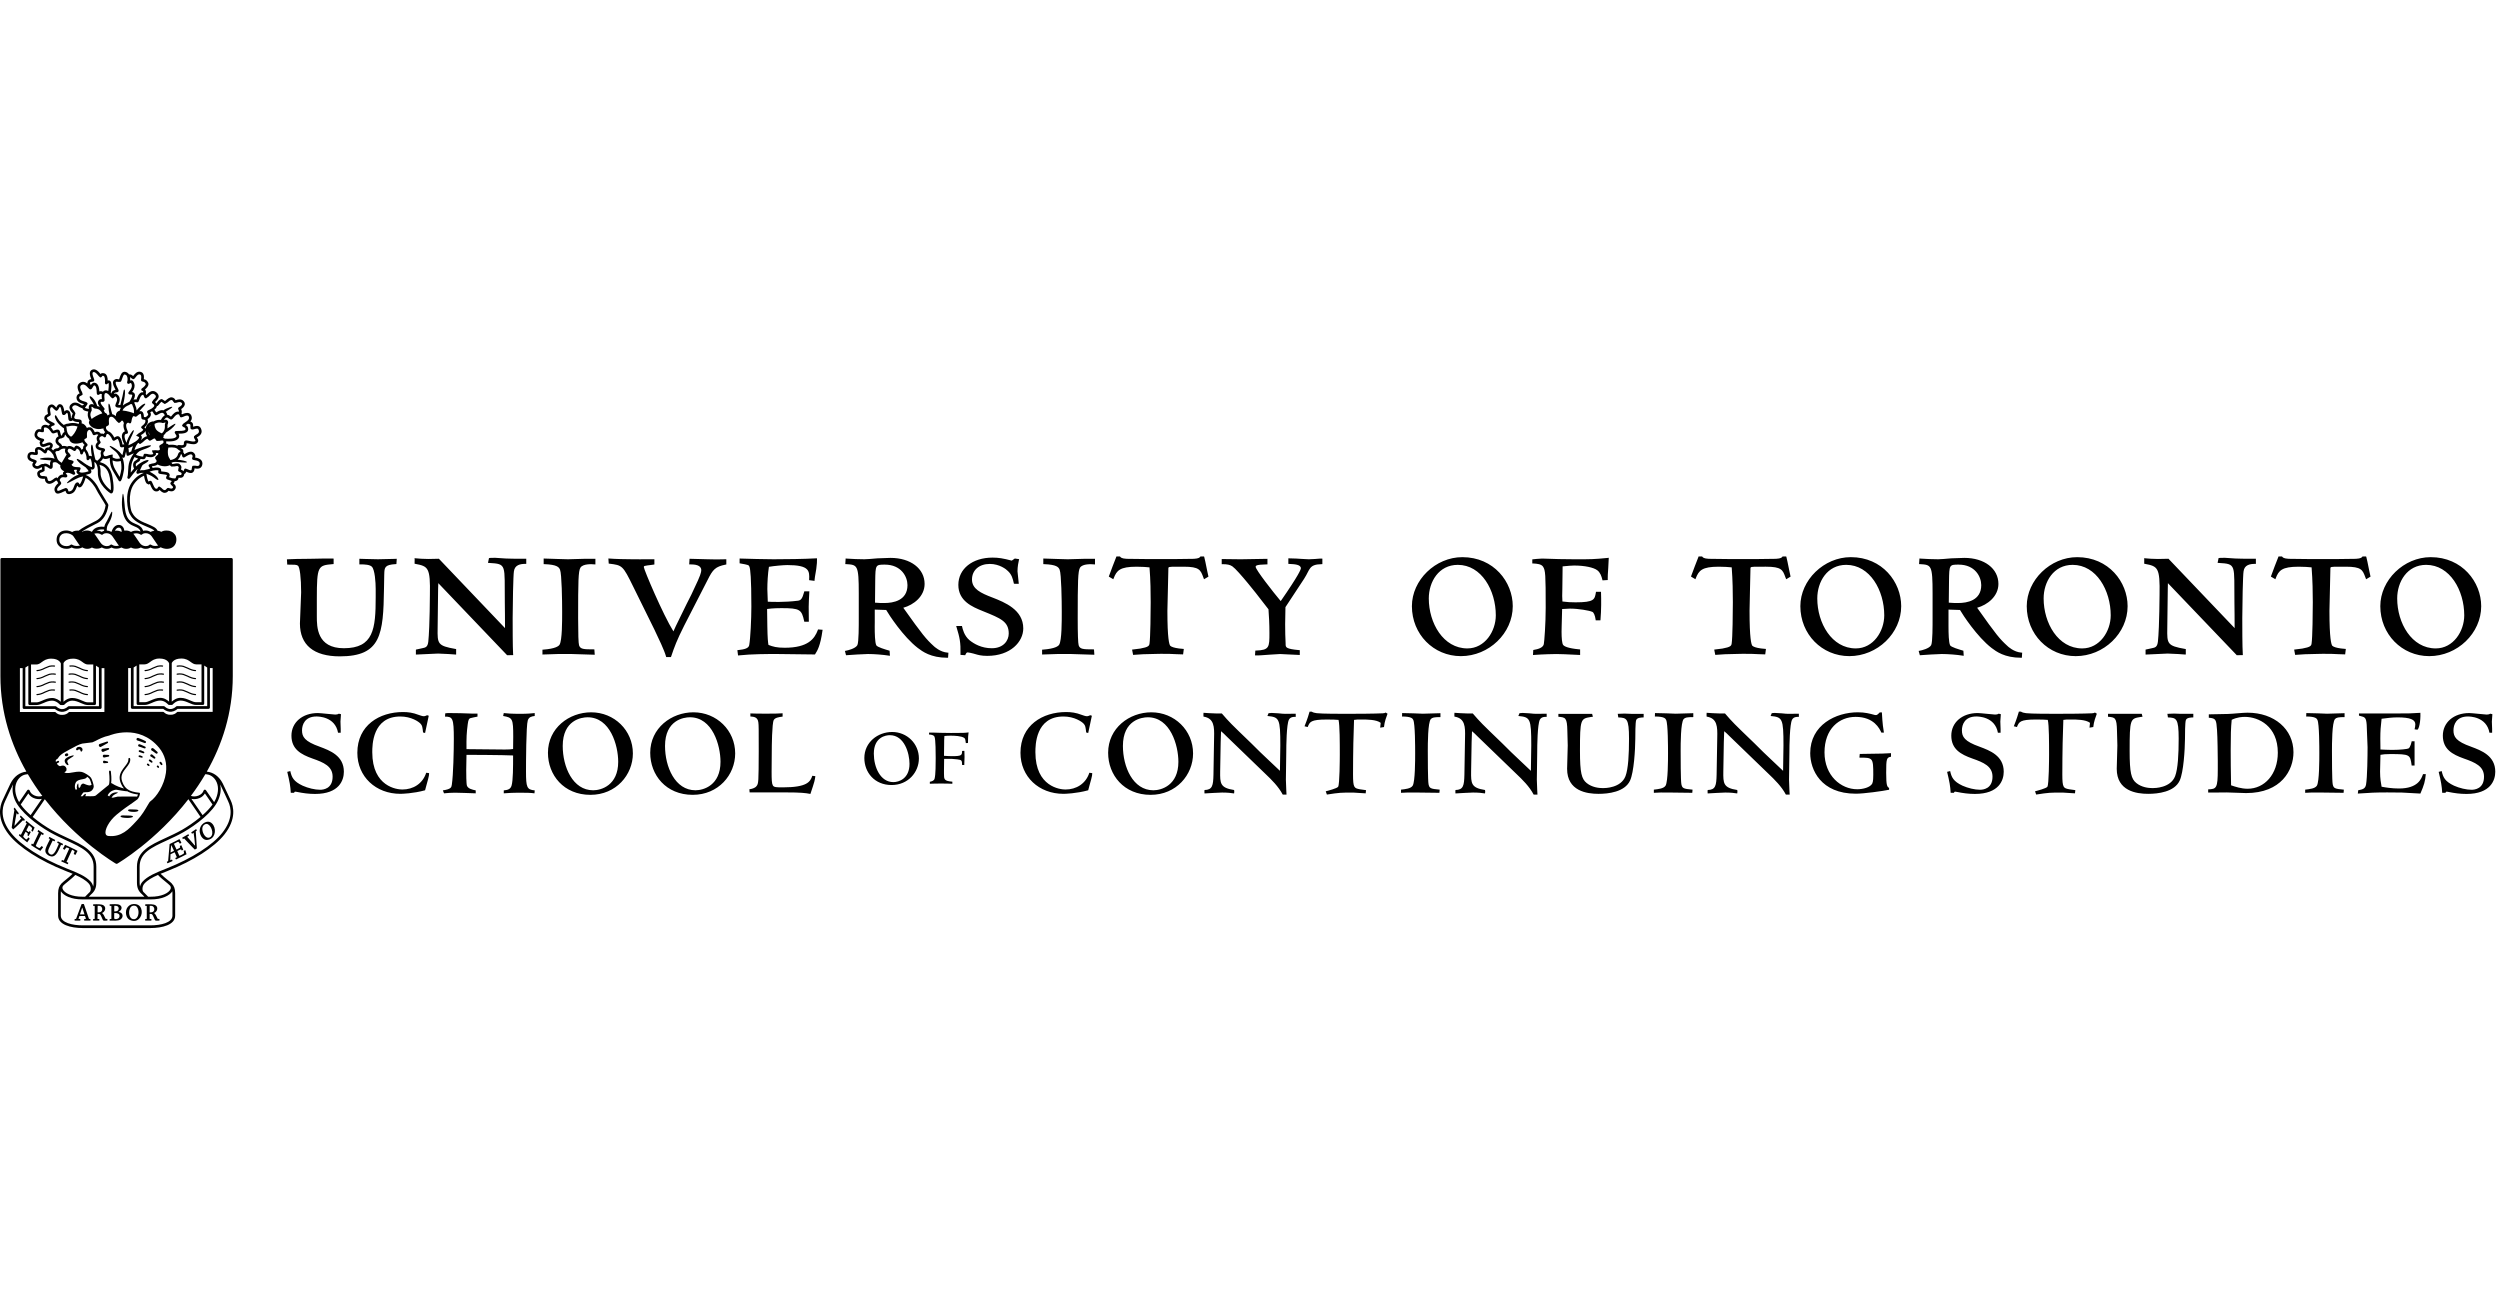 <svg height="275" viewBox="0 0 528 275" width="528" xmlns="http://www.w3.org/2000/svg"><path d="m24.575 124.348c-.282 0-.513.235-.513.512 0 .287.23.515.513.515.282 0 .509-.228.509-.515 0-.277-.227-.512-.509-.512zm-4.16-2.278c.282 0 .516-.235.516-.515 0-.284-.234-.512-.516-.512-.279 0-.513.228-.513.512 0 .28.234.515.513.515zm-1.733-.382c.279 0 .509-.235.509-.515 0-.284-.23-.512-.509-.512-.282 0-.513.228-.513.512 0 .28.23.515.513.515zm3.417.936c.282 0 .509-.228.509-.512 0-.287-.227-.515-.509-.515-.286 0-.513.228-.513.515 0 .284.227.512.513.512zm2.476-1.16c-.282 0-.513.228-.513.519 0 .28.23.508.513.508.282 0 .509-.228.509-.508 0-.291-.227-.519-.509-.519zm36.253-2.218c1.329 0 1.768 0 2.078.214.411.249.694 2.579.694 5.642l-.255 6.578c0 4.538 2.912 6.942 8.424 6.942 8.731 0 9.188-4.647 9.331-14.305l.052-2.916.007-.126c.038-1.412.059-2.001 2.409-2.134l.153-.007.077-1.121-.45.021-3.525.081-2.72-.063-1.21-.039.007.175v1.006h.167c1.025 0 2.026.06 2.472.494.635.634.809 3.333.809 4.682v1.773c0 6.69-.453 10.762-6.726 10.762-5.705 0-5.705-4.535-5.705-6.711v-3.757c0-6.988.255-7.009 3.386-7.296l.16-.007v-1.156l-.167-.014c-.774-.032-2.518 0-3.801.035l-1.161.021c-1.384 0-4.174.053-4.575.102l-.16.018.066 1.107zm-45.438 3.652c.286 0 .513-.235.513-.519 0-.28-.227-.515-.513-.515-.286 0-.509.235-.509.515 0 .284.223.519.509.519zm3.044-.294c.694 0 1.363.242 2.071.505.286.109.568.207.854.294-.08 0-.153-.011-.241-.011-.948.011-1.862.368-2.333.866-1.046-.014-1.81.294-2.284.911-.206.273-.328.571-.401.859-.16-.431-.265-.859-.265-1.262 0-1.234 1.112-2.162 2.598-2.162zm4.575 1.027v.294c-.153-.112-.335-.214-.516-.294.171.014.342.014.516 0zm0 1.794c-.213-.221-.488-.452-.83-.62-.098-.046-.352-.14-.572-.161-.195-.011-.356.049-.363.116 0 .067.45.242.83.54.293.217.547.508.694.711-.241-.056-.387.06-.387.193-.16-.161-.408-.294-.823-.315-.073-.007-.126.014-.192.014-.007-.035-.007-.067-.014-.116-.16-.771-.962-1.146-1.315-1.248-.262-.067-.474.095-.474.095-.307.228-.764.743-.764 1.402 0 .081.007.175.028.27.007.032.017.067.031.098-.066.021-.126.035-.192.067-.523.249-.669.613-.697.862 0 .032-.003.074-.003.105 0 .364.213.659.401.859-.007.014-.014.021-.014.035-.021.053-.028.109-.028.161 0 .175.087.35.234.484-.038.007-.066 0-.105.007-.303-.102-.683-.361-.889-1.058-.356-1.206 1.008-2.159.861-2.366-.059-.095-.268 0-.268 0-.666.343-1.315 1.041-1.227 2.054-.087-.14-.181-.287-.268-.435-.007-.014 0-.021-.007-.028-.098-.347-.112-1.093.289-1.633.38-.487 1.025-.718 1.935-.69.094.007.181-.039.234-.109.268-.354 1.063-.743 2.019-.764.467-.007 1.329.081 1.862.725 0 .007.014.007.014.014zm3.152-.732c.007-.007.021-.007.028-.014.527-.645 1.395-.732 1.859-.725.955.021 1.747.41 2.015.764.059.07.139.116.234.109.914-.028 1.555.203 1.932.69.411.54.401 1.286.293 1.633v.028c-.094.147-.188.294-.275.435.087-1.013-.558-1.71-1.234-2.054 0 0-.192-.095-.265 0-.143.207 1.22 1.16.872 2.366-.206.697-.593.957-.893 1.058-.042-.007-.066 0-.108-.007.146-.133.234-.308.234-.484 0-.053-.014-.109-.021-.161-.007-.014-.01-.021-.01-.035.185-.2.391-.494.391-.859 0-.032 0-.074-.007-.105-.024-.249-.171-.613-.701-.862-.059-.032-.119-.046-.181-.067.007-.032.021-.067.028-.098.021-.095.028-.189.028-.27 0-.659-.453-1.174-.76-1.402 0 0-.216-.161-.467-.095-.37.102-1.165.477-1.325 1.248-.007.049-.007.081-.014.116-.059 0-.119-.021-.192-.014-.408.021-.663.154-.823.315 0-.133-.139-.249-.387-.193.153-.203.408-.494.694-.711.387-.298.83-.473.83-.54-.007-.067-.167-.126-.356-.116-.227.021-.485.116-.579.161-.335.168-.614.4-.837.62zm0-1.062c.181.014.363.014.527 0-.185.081-.359.182-.527.294zm2.511-.522c.715-.263 1.377-.505 2.075-.505 1.482 0 2.605.929 2.605 2.162 0 .403-.115.831-.275 1.262-.066-.287-.188-.585-.394-.859-.474-.617-1.248-.925-2.291-.911-.467-.498-1.384-.855-2.333-.866-.087 0-.16.011-.241.011.289-.088.575-.186.854-.294zm-11.608 5.698.007.014.021.035v-.014c.248.501.886.925 1.702.659.415-.137.847-.217 1.095-.704.136-.249.23-.578-.045-.936-.073-.095-.279-.207-.38-.154-.073.035-.126.196-.035.301.129.154.063.431-.171.557-.16.088-.335 0-.356-.067-.014-.028.3-.228.021-.463-.209-.161-.757-.697-.007-1.048.586-.28 1.036.515 1.088.624.056.109.122.067.101-.039-.122-.571-.596-.753-.722-1.384-.094-.47.241-.845.415-1.006.059-.053.167-.074.262-.035.227.088.645.308.739.76.129.624-.248.981-.139 1.542.024.116.105.13.112.007.007-.126.122-1.027.764-.999.826.032.527.736.394.971-.167.319.185.385.199.407.028.06-.105.235-.307.207-.255-.021-.429-.256-.37-.445.049-.133-.066-.259-.143-.266-.115-.007-.262.179-.289.287-.119.438.094.704.307.887.422.35 1.063.308 1.405.277 1.154-.13 1.227-.834 1.227-.834-.241.102-.774.294-.774.294-.021 0-.042.007-.063.007-.091 0-.171-.081-.171-.179v-1.114c0-.095.08-.175.171-.175 0 0 .056.007.073.014l.792.315-.227-.641c-.007-.025-.014-.046-.014-.074 0-.098.08-.179.178-.179h1.332c.101 0 .181.081.181.179 0 .028-.007.049-.014.074l-.23.641.795-.315c.021-.007.07-.014.07-.014.098 0 .178.081.178.175v1.114c0 .098-.08.179-.178.179-.021 0-.042-.007-.063-.007 0 0-.533-.193-.774-.294 0 0 .08.704 1.231.834.338.032.98.074 1.402-.277.213-.182.425-.449.314-.887-.031-.109-.181-.294-.286-.287-.087.007-.202.133-.157.266.063.189-.112.424-.373.445-.192.028-.328-.147-.3-.207.014-.021.359-.088.202-.407-.129-.235-.429-.939.391-.971.642-.028.75.873.764.999.007.123.087.109.105-.007.115-.561-.258-.918-.133-1.542.094-.452.516-.673.743-.76.094-.039.199-.018.258.035.174.161.509.536.415 1.006-.126.631-.6.813-.718 1.384-.021.105.045.147.098.039.059-.109.509-.904 1.088-.624.743.35.202.887-.007 1.048-.279.235.035.435.021.463-.021.067-.192.154-.352.067-.234-.126-.307-.403-.174-.557.094-.105.042-.266-.035-.301-.098-.053-.307.06-.38.154-.272.357-.181.687-.045.936.244.487.68.568 1.095.704.812.266 1.461-.158 1.709-.659v.014l.014-.035v-.014c.54-.736 1.803-2.464 1.803-4.041 0-1.563-1.353-2.733-3.163-2.733-.795 0-1.545.277-2.266.54-.788.294-1.545.557-2.319.477v-1.598c0-.158-.119-.291-.279-.291-.153 0-.289.133-.289.291v4.202h-2.008v-4.202c0-.158-.129-.291-.289-.291-.16 0-.286.133-.286.291v1.598c-.767.081-1.524-.182-2.312-.477-.722-.263-1.468-.54-2.263-.54-1.803 0-3.173 1.17-3.173 2.733 0 1.577 1.269 3.305 1.803 4.041zm-2.029-3.052c0-.28-.227-.515-.513-.515-.282 0-.516.235-.516.515 0 .284.234.519.516.519.286 0 .513-.235.513-.519zm-.53-1.297c.282 0 .516-.228.516-.519 0-.28-.234-.508-.516-.508-.279 0-.513.228-.513.508 0 .291.234.519.513.519zm32.424 51.452c-2.043 2.59-6.405 5.383-11.664 7.472l-.241.095c-2.078.831-3.867 1.542-4.948 2.758-.255.284-.422.631-.502.995-.052-.238-.087-.498-.087-.827v-3.357c0-2.912 2.518-4.069 5.712-5.537 1.147-.529 2.333-1.076 3.522-1.745 2.751-1.57 6.339-4.31 7.399-6.869.575-1.349.561-2.429.38-3.228.007.011.014.025.028.046l.948 1.994.701 1.517c.701 1.451 1.05 3.785-1.248 6.687zm-11.834 10.412.411.343c.153.119.286.242.394.368.007.007.014.021.028.028.014.018.028.039.038.06.129.2.143.424.049.652-.335.82-1.897 1.63-4.23 1.612h-.502l-.704-.725c-.094-.088-.181-.175-.258-.249h-.003c-.342-.329-.321-1.237.178-1.798.663-.746 1.663-1.3 2.863-1.829.45.491 1.154 1.069 1.736 1.538zm1.301 1.913c.014.126.021.263.021.417v4.724c0 1.517-2.5 2.057-4.638 2.057h-14.307c-2.137 0-4.634-.54-4.634-2.057v-4.724c0-.147.007-.291.017-.417.554.887 2.144 1.738 4.624 1.717h14.3c2.479.021 4.062-.831 4.617-1.717zm-23.104-1.114c.007-.021.024-.042.045-.06 0-.007.007-.021.014-.028.112-.126.248-.249.394-.368l.429-.35c.575-.47 1.276-1.041 1.729-1.531 1.189.529 2.19 1.083 2.852 1.829.502.561.52 1.468.185 1.798-.08.074-.167.161-.258.249l-.711.725h-.499c-2.34.018-3.895-.792-4.23-1.612-.091-.228-.077-.452.049-.652zm.941-3.638-.248-.102c-5.255-2.089-9.61-4.882-11.66-7.472-2.294-2.902-1.946-5.236-1.252-6.687l.708-1.517.948-1.994c.007-.021.021-.035.028-.046-.181.799-.192 1.878.366 3.228 1.07 2.558 4.665 5.299 7.417 6.869 1.186.669 2.364 1.216 3.511 1.745 3.194 1.468 5.718 2.625 5.718 5.537v3.357c0 .329-.035.589-.094.827-.08-.364-.248-.711-.492-.995-1.084-1.216-2.873-1.927-4.951-2.751zm-10.541-18.651c.45-.746 1.161-1.227 1.911-1.286.007 0 .014-.014.021-.014.087-.007.174-.014.262-.014.955 1.623 1.981 3.154 3.044 4.577-.481.168-1.067.147-1.604-.074-.54-.221-.928-.603-1.06-1.055-.028-.098-.122-.175-.234-.193-.101-.014-.209.025-.275.119l-1.723 2.513c-.146-.249-.282-.484-.38-.732-.603-1.437-.589-2.8.038-3.841zm.509-14.466v-9.255h.582v8.323c0 .161.126.291.279.291h6.538c.195.168.676.543 1.346.61.007 0 .398-.007.398-.007.649-.081 1.109-.435 1.297-.603h6.538c.153 0 .282-.13.282-.291v-8.323h.586v9.255h-7.364c-.08 0-.16.035-.216.102 0 0-.321.371-.907.477-.195.042-.621.049-.837.014-.614-.112-.941-.491-.941-.498-.052-.06-.133-.095-.22-.095zm9.209-2.159v-8.151c0 .028.303-.953 2.019-.953.997 0 1.531.382 1.991.725.359.263.694.508 1.154.508h1.123v7.997h-1.144c-.384 0-.795-.175-1.259-.382-.589-.256-1.252-.543-2.04-.543-.861 0-1.52.501-1.845.799zm-6.859.126v-7.997h1.123c.46 0 .795-.245 1.147-.508.471-.343.997-.725 1.998-.725 1.709 0 2.019.981 2.033 1.027 0 0-.014 7.338-.014 8.078-.321-.298-.983-.799-1.845-.799-.788 0-1.451.287-2.036.543-.474.207-.882.382-1.262.382zm-.282.571h1.426c.499 0 .98-.21 1.489-.431.561-.249 1.144-.498 1.81-.498.934 0 1.621.813 1.635.82.049.067.129.102.209.102l.279.007h.014l.272-.007c.087 0 .164-.035.216-.102.007-.007.701-.82 1.635-.82.669 0 1.252.249 1.81.498.509.221.99.431 1.489.431h1.426c.16 0 .286-.13.286-.291v-8.029c.248.161.527.343.628.41v8.158h-6.36c-.08 0-.153.032-.206.088-.007.004-.432.442-1.05.515l-.279.007c-.628-.067-1.07-.519-1.077-.522-.052-.056-.126-.088-.206-.088h-6.367v-8.158c.108-.067.391-.249.635-.41v8.029c0 .161.129.291.286.291zm-5.614-12.132h47.945v-18.339h-47.945zm35.618 11.414v-8.155c0 .032.303-.953 2.026-.953.997 0 1.517.389 1.984.732.359.259.701.501 1.154.501h1.123v7.994h-1.14c-.38 0-.792-.172-1.262-.375-.582-.252-1.252-.55-2.033-.55-.868 0-1.527.512-1.852.806zm-6.859.119v-7.994h1.123c.467 0 .802-.242 1.161-.501.464-.343.983-.732 1.984-.732 1.716 0 2.026.985 2.033 1.027 0 0-.007 7.342-.007 8.081-.321-.294-.983-.806-1.852-.806-.781 0-1.447.298-2.036.55-.474.203-.875.375-1.255.375zm-.279.578h1.43c.492 0 .976-.207 1.482-.428.561-.249 1.144-.498 1.81-.498.934 0 1.628.806 1.635.82.056.06.136.102.216.102l.279.004v-.004l.007.004.279-.004c.08 0 .16-.042.216-.102 0-.014.701-.82 1.635-.82.663 0 1.252.249 1.81.498.502.221.983.428 1.485.428h1.43c.153 0 .279-.133.279-.287v-8.036c.248.161.527.343.635.417v8.155h-6.367c-.08 0-.153.035-.206.088 0 0-.425.445-1.05.519l-.279.007c-.628-.067-1.07-.526-1.077-.526-.045-.053-.126-.088-.199-.088h-6.367v-8.155c.108-.074.391-.256.638-.417v8.036c0 .154.126.287.279.287zm15.778 1.458h-7.361c-.08 0-.16.042-.223.109 0 0-.314.368-.907.477-.188.032-.621.046-.83.004-.614-.112-.941-.48-.948-.487-.059-.06-.133-.102-.213-.102h-7.368v-9.252h.582v8.327c0 .154.133.287.286.287h6.538c.188.168.669.536 1.339.613.007 0 .404-.007.404-.007.642-.081 1.109-.445 1.29-.606h6.538c.16 0 .289-.133.289-.287v-8.327h.582zm-4.491 18.377c.547.116 1.161.07 1.729-.175.513-.207.868-.568 1.123-.974.307.452 1.283 1.868 1.611 2.344-.554.774-1.29 1.531-2.099 2.243zm-24.143-2.04c-.115.06-.213.102-.286.123-.056-.088-.188-.336-.188-.732 0-.203.042-.438.139-.687.248-.603.99-.732 1.531-.824l.46-.109c.248-.088.394-.256.481-.396.234.175.418.336.481.438.139.207.342.838.446 1.234-.007.007-.017.007-.031.021-.317.315-1.098-.021-1.43-.161l-.293-.102c-.258 0-.565.277-.617.687-.021.06-.133.158-.279.266-.042-.06-.094-.182-.122-.34-.031-.263 0-.599-.059-.627-.101-.046-.446.585-.234 1.209zm8.362 5.365c1.342-1.114 2.552-1.941 3.354-2.485l1.001-.725c.08-.074.143-.161.209-.249.017-.021.031-.046.038-.074.255-.403.314-.852.314-.88.014-.053-.007-.109-.042-.147-.031-.049-.084-.074-.139-.074-.01 0-1.175-.056-2.103-.515-.687-.35-1.158-.943-1.475-1.854-.443-1.251.22-2.082.861-2.895.481-.61.941-1.195.833-1.899-.014-.109-.105-.182-.22-.168-.101.014-.167.102-.167.2v.028c.007.046.014.088.014.14 0 .484-.363.936-.774 1.458-.488.631-1.084 1.377-1.084 2.366 0 .28.056.582.16.904.202.564.46 1.009.774 1.363-.694-.189-1.709-.529-2.608-1.121-.035-.028-.077-.028-.115-.028.119-.813 0-2.012-.059-2.464-.021-.112-.115-.186-.22-.175-.108.014-.181.116-.174.221.153 1.192.167 2.614-.087 2.835l-.415.329-1.001.813-.969.799-.293.242c-.241.214-.924.186-1.325.179l-.258-.014s-.307 0-.656.007c.094-.214.16-.421.08-.48-.122-.088-.467.266-.663.487h-.387c.206-.34.467-.739.582-.824l.401-.028c.328 0 .729.007 1.081-.175.589-.308.663-.831.687-1.006.049-.249-.359-1.545-.572-1.857-.244-.364-1.262-1.09-2.033-1.258-.565-.123-1.534.053-2.117.161l-.321.053-.16.021c-.241.021-.767.063-1.008-.133.167-.088.349-.217.446-.417l.014-.396c-.314-.827-.962-.617-1.231-.529l-.139.039c.007 0-.432-.06-.666-.571l.373-.2c.101-.053.133-.175.073-.266-.045-.095-.167-.13-.258-.084l-.384.21c-.038-.095-.059-.182-.045-.263.031-.168.167-.308.387-.41.045-.021.087-.067.108-.112 0-.007.22-.62 1.6-1.363l.816-.459c1.137-.624 2.04-1.111 2.685-1.255l2.165-.27.673-.312c.656-.343 1.656-.873 2.852-1.114.101-.042 6.245-2.639 10.555 2.583 1.203 1.468 1.705 3.301 1.43 5.302-.356 2.579-1.96 5.074-3.292 6.017-.136.088-.282.336-.603.883-.474.813-1.189 2.043-2.144 3.059l-.359.385c-1.416 1.531-3.02 3.27-5.757 2.975-.317-.035-.495-.182-.575-.431-.248-.813.656-2.691 2.329-4.079zm-.774-4.566c-.45.168-.669.498-.809.725-.139-.088-.258-.168-.321-.228.241-.484.596-.82 1.036-.999.621-.249.837-.182.837-.182.234.046 1.897.329 2.249.329.014 0 .021-.014.028-.014.08.046.139.095.213.133.753.375 1.621.505 2.033.543-.035.13-.094.291-.181.449-.753-.007-3.815-.025-4.087.007l-.582.13c-.241.067-.52.133-.656.105-.021-.004-.038-.011-.066-.025.08-.137.234-.382.474-.55.422-.298.976-.452.847-.519-.192-.102-.687-.032-1.015.095zm-17.403 4.678c-.809-.711-1.541-1.468-2.089-2.243.317-.477 1.301-1.892 1.607-2.344.255.407.607.767 1.123.974.561.245 1.182.291 1.729.175zm23.725 16.909.303.319h-11.73l.307-.319c.68-.627 1.269-1.188 1.269-2.663v-3.357c0-3.277-2.807-4.563-6.053-6.059-1.126-.526-2.298-1.062-3.466-1.721-1.063-.613-2.552-1.584-3.919-2.73l2.563-3.739c6.827 8.821 14.882 13.531 15.018 13.611.087.049.199.049.286 0 .139-.081 8.194-4.791 15.021-13.618l2.566 3.746c-1.37 1.146-2.859 2.117-3.916 2.73-1.168.659-2.336 1.195-3.473 1.721-3.246 1.496-6.043 2.783-6.043 6.059v3.357c0 1.475.579 2.036 1.266 2.663zm15.377-24.233c.621 1.041.635 2.404.035 3.841-.101.249-.23.484-.377.732l-1.729-2.513c-.059-.095-.167-.133-.279-.119-.101.018-.195.095-.22.193-.136.452-.523.834-1.063 1.055-.54.221-1.13.242-1.618.067 1.07-1.423 2.092-2.954 3.048-4.577.094.007.178.014.272.021.007 0 .007.014.021.014.743.06 1.458.54 1.911 1.286zm2.423 2.632-.955-2.012c-.753-1.472-1.935-2.337-3.358-2.485 3.187-5.607 5.485-12.36 5.485-20.189v-24.636c0-.161-.129-.291-.282-.291h-48.513c-.153 0-.279.13-.279.291v24.636c0 7.829 2.298 14.582 5.481 20.189-1.416.151-2.598 1.013-3.344 2.485l-.955 2.019-.701 1.503c-.628 1.307-1.29 3.995 1.308 7.289 2.117 2.667 6.559 5.527 11.904 7.647l.248.102c.453.182.893.354 1.315.529-.432.438-1.05.943-1.531 1.332l-.425.347c-.115.095-.209.182-.293.277-.014 0-.028 0-.035.007-.038.032-.059.074-.087.109-.45.487-.701 1.051-.701 2.04v4.724c0 1.934 2.692 2.625 5.202 2.625h14.307c2.521 0 5.213-.69 5.213-2.625v-4.724c0-.981-.255-1.552-.704-2.033-.031-.042-.052-.084-.087-.116-.003-.007-.017-.007-.031-.014-.094-.088-.195-.175-.293-.27l-.429-.34c-.481-.393-1.095-.901-1.538-1.339.422-.175.868-.347 1.325-.529l.244-.102c5.338-2.12 9.788-4.98 11.897-7.647 2.612-3.294 1.946-5.982 1.318-7.289zm-31.072-45.526c.286 0 .513-.235.513-.519s-.227-.515-.513-.515c-.282 0-.509.231-.509.515s.227.519.509.519zm79.41 16.306.007-.179v-.981l-.139-.028c-3.815-.669-3.815-1.093-3.769-4.377l.101-8.33s.028-.718.042-1.188l14.467 15.15.056.07 1.301-.028-.028-.189c-.094-1.623-.094-5.824-.094-7.65 0-2.712.122-9.059.262-9.837.174-1.367 1.329-1.591 2.444-1.591h.167v-1.079h-.167c-2.162 0-3.707-.014-4.195-.056-.481-.032-2.124-.14-2.124-.14s-1.283-.014-1.388.06l-.209 1.009.188.007c3.867.221 3.267.308 3.365 8.358 0 0 .059 4.854.042 5.411-.268-.291-13.906-14.589-13.906-14.589l-.056-.06-2.232.046-1.489-.046-1.433-.116.031.189-.014.974.136.028c2.776.515 3.204.824 3.096 6.543l-.045 3.504c0 1.297-.153 5.271-.293 6.396-.139 1.149-.575 1.237-1.304 1.384-.035 0-1.301.284-1.301.284l-.014.133v.918l4.686-.214 2.239.102c.014 0 1.569.112 1.569.112zm-11.381 28.498c-1.039 0-6.325-.54-6.325-7.882 0-1.398 0-7.538 5.924-7.538 2.319 0 3.895 1.1 4.268 1.521.377.385.404.725.537 1.854l.425.109c.108-.592.669-3.136.774-3.645l-.345-.109c-.241.109-.457.214-.722.214-.265 0-.802-.189-1.095-.294-1.175-.456-2.186-.592-3.281-.592-4.962 0-9.638 2.786-9.638 8.607 0 5.05 3.902 8.667 9.076 8.667.296 0 2.72-.053 5.23-.75l.296-1.1c.024-.161.293-1.069.345-1.265.188-.662.188-.88.213-1.255l-.614-.081c-.746 2.302-2.723 3.54-5.07 3.54zm-17.42-9.038c-3.208-1.128-3.741-2.096-3.741-3.459 0-1.181.596-2.926 3.048-2.926.345 0 3.947 0 4.561 3.438h.561v-.806c0-.053-.052-1.318-.052-1.559 0-.053.08-1.367.108-1.556l-.457-.109c-.188.137-.481.189-.746.189-.429 0-3.093-.322-3.682-.322-3.278 0-5.576 1.987-5.576 4.773 0 2.874 2.029 3.974 4.428 4.829 2.402.838 4.268 1.637 4.268 3.837 0 2.579-1.998 2.765-2.64 2.765-1.095 0-2.538-.347-3.679-.859-1.953-.915-2.326-1.773-2.619-3.087l-.642.161c.506 2.12.666 2.979.746 4.43h.722c0-.112.028-.245.268-.245.08 0 .265.053.321.053 1.283.266 2.476.428 3.815.428 5.122 0 6.085-2.919 6.085-4.692 0-3.375-2.939-4.475-5.098-5.281zm-42.951-34.796c-.282 0-.513.228-.513.512 0 .287.23.515.513.515.282 0 .509-.228.509-.515 0-.284-.227-.512-.509-.512zm7.692-.971c.279 0 .506-.235.506-.519s-.227-.515-.506-.515c-.289 0-.516.231-.516.515s.227.519.516.519zm6.398 20.61.875.354.467.221c.628.277 1.137.319 1.269.326.077 0 .129-.056.136-.123.007-.074-.056-.126-.122-.126-.126-.014-.593-.049-1.175-.308l-.467-.217-.921-.375c-.676-.175-1.332-.042-1.346-.042-.066.014-.105.081-.094.158.014.067.08.105.15.091.167-.039.715-.091 1.227.042zm-23.505-15.633c-.289 0-.516.235-.516.508 0 .291.227.519.516.519.279 0 .513-.228.513-.519 0-.273-.234-.508-.513-.508zm16.761 14.515.46-.221.882-.357c.516-.133 1.053-.067 1.227-.032-.073-.014-.112-.081-.105-.154.017-.067.087-.109.153-.095-.007 0-.669-.14-1.335.035l-.934.375-.457.221c-.586.263-1.05.298-1.182.301-.066.007-.119.063-.119.137 0 .067.059.119.133.119.139-.007.642-.046 1.276-.329zm0 1.693.467-.221.875-.357c.516-.133 1.053-.074 1.227-.039.063.014.136-.028.15-.095.007-.067-.035-.133-.101-.154-.007 0-.663-.133-1.335.042l-.931.375-.46.221c-.586.263-1.05.294-1.182.301-.066 0-.119.063-.119.13.007.067.059.126.133.119.139-.007.649-.046 1.276-.322zm6.744-2.267.875.357.467.217c.628.287 1.137.319 1.276.326.07 0 .129-.046.129-.119.007-.074-.056-.13-.122-.13-.126-.011-.593-.046-1.175-.308l-.46-.214-.928-.375c-.669-.175-1.339-.042-1.346-.042-.066.014-.105.081-.094.147.014.074.08.116.15.102.174-.035.715-.095 1.227.039zm-6.747 5.646.467-.221.875-.357c.516-.133 1.057-.067 1.231-.032-.066-.021-.115-.088-.101-.154.014-.07.08-.109.146-.102-.007 0-.666-.126-1.335.039l-.928.378-.457.214c-.586.263-1.053.301-1.182.308-.073 0-.126.06-.119.13 0 .074.059.119.126.119.146-.007.649-.039 1.276-.322zm.003-1.686.46-.224.882-.354c.516-.133 1.053-.074 1.227-.039.063.011.136-.028.15-.095.007-.077-.035-.144-.101-.158-.007 0-.669-.133-1.335.042l-.934.375-.457.221c-.586.263-1.05.298-1.182.305-.066 0-.119.06-.119.126s.059.13.133.123c.139-.007.649-.049 1.276-.322zm88.793-6.69 4.892.154-.014-.189-.066-.946h-.157c-2.137 0-2.817-.039-3.079-.873-.126-.435-.192-2.348-.192-5.677 0-7.861.038-9.946.481-10.696.533-.873 2.409-.757 2.978-.704l.188.014v-1.188h-2.399c-.014 0-3.393.095-3.393.095l-2.232-.063-.955-.032-1.775-.056h-.174v1.177l.167.007c2.643.091 3.079.634 3.292 1.181.37.883.446 6.606.446 8.733v.347c0 1.738.007 5.803-.54 6.736-.181.308-.861.859-3.459 1.055l-.16.004v1.027l3.211-.105zm-96.409-17.743v.571c0 .154.129.28.282.28.16 0 .286-.126.286-.28v-.571h.537c.16 0 .286-.126.286-.284 0-.161-.126-.287-.286-.287h-.537v-.522c0-.165-.126-.291-.286-.291-.153 0-.282.126-.282.291v.522h-.54c-.16 0-.286.126-.286.287 0 .158.126.284.286.284zm4.46 1.689c.279 0 .513-.235.513-.515 0-.284-.234-.512-.513-.512-.289 0-.516.228-.516.512 0 .28.227.515.516.515zm-1.681.554c.279 0 .506-.228.506-.512 0-.287-.227-.515-.506-.515-.289 0-.516.228-.516.515 0 .284.227.512.516.512zm3.417-.936c.279 0 .509-.235.509-.515 0-.284-.23-.512-.509-.512-.286 0-.516.228-.516.512 0 .28.23.515.516.515zm9.038 24.591.467.221c.628.284 1.133.319 1.276.326.066 0 .126-.049.133-.123 0-.074-.063-.13-.129-.137-.126 0-.593-.039-1.172-.301l-.464-.221-.921-.368c-.54-.137-1.116-.088-1.342-.042-.066.014-.115.081-.101.147.014.077.08.116.146.102.174-.032.715-.095 1.231.042zm-.875-2.043.875.357.467.221c.628.273 1.137.315 1.276.322.07 0 .129-.053.129-.123.007-.074-.056-.126-.122-.126-.126-.014-.593-.046-1.175-.308l-.46-.224-.928-.368c-.537-.14-1.109-.084-1.339-.039-.073.014-.112.081-.105.154.017.067.084.105.153.095.174-.035.715-.095 1.227.039zm-4.878-21.339c.286 0 .513-.235.513-.519 0-.28-.227-.515-.513-.515-.282 0-.509.235-.509.515 0 .284.227.519.509.519zm73.918 27.808c-.537-.056-.938-.081-1.311-.109l-.133.617c1.998.35 2.13.557 2.13 4.398 0 1.128-.028 1.878-.028 2.576-.561.081-.83.109-1.757.109-1.869 0-6.245-.053-8.086-.081-.028-2.443.024-3.466.265-5.285.136-.992.268-1.16.561-1.262.213-.081 1.255-.266 1.499-.322v-.641h-1.206c-.373 0-1.388-.056-2.402-.081-.99-.028-1.97-.028-2.239-.028-.345 0-.669 0-.962.053l-.052.697c1.625 0 1.862.322 1.862 4.721 0 2.443-.105 7.566-.425 9.679-.08.536-.153.915-1.89 1.181l.241.62c.774-.081 1.628-.133 2.315-.133.188 0 1.098.025 2.061.053.959.028 1.977.053 2.322.081v-.62c-.75-.161-1.576-.347-1.845-.964-.16-.378-.16-2.733-.16-3.354l.056-3.193c.373 0 7.793.028 9.843.133 0 2.418 0 5.264-.321 6.357-.185.62-.586.939-1.649 1.02v.62c1.123-.081 2.078-.133 3.121-.133.826 0 1.496 0 2.057.025.533.028.987.056 1.308.109l.052-.62c-1.653-.161-1.841-.617-1.841-4.02 0-1.717.024-9.679.373-10.755.241-.75.83-.859 1.468-.939v-.617c-.614.053-1.36.161-3.124.161-.882 0-1.548-.028-2.103-.053zm17.57 16.198c-4.32 0-6.43-4.934-6.43-9.36 0-5.477 3.972-6.059 5.255-6.059 4.777 0 6.461 5.926 6.461 9.409 0 4.962-3.574 6.01-5.286 6.01zm-.425-16.467c-4.645 0-9.125 3.322-9.125 8.551 0 4.699 3.333 8.88 8.965 8.88 5.443 0 8.972-4.233 8.972-8.747 0-4.878-3.93-8.684-8.811-8.684zm13.48-17.21c.767 1.602 1.935 4.02 2.336 5.418l.028.126h1.001l.049-.116c.68-2.012 1.179-3.403 2.769-6.553l4.92-9.592c1.126-2.253 1.628-2.825 3.832-3.27l.133-.025v-1.1h-.171c-1.266.046-2.486.046-3.734 0-.014 0-3.863-.102-3.863-.102l-.01.147-.063 1.048.174-.014c1.018 0 2.371.126 2.371 1.22 0 .599-.439 1.588-.722 2.232l-.08.168c-1.008 2.253-1.635 3.49-2.315 4.798l-2.239 4.584c0 .007-.328.739-.52 1.149-2.214-3.536-6.228-13.016-6.255-13.58 0-.242.056-.27 1.719-.47l.513-.074v-1.107l-3.103.011-1.67-.011c-1.172 0-3.536-.049-4.746-.151l-.199-.014.014.196.059.88.133.021c2.727.34 2.835.347 5.039 4.847l4.561 9.245zm-133.46 39.989c.073.06.143.123.216.189.045-.116.098-.224.146-.329-.289-.284-.582-.571-.875-.848-.049.109-.115.21-.167.315.087.109.213.21.307.301-.279.322-1.349 1.486-1.437 1.574 0 .007 0 .007-.007.014-.038-.081.384-2.485.443-2.705.105.105.199.221.3.326.059-.102.119-.2.178-.301-.314-.382-.61-.771-.879-1.195-.077.095-.15.189-.216.284.052.091.108.186.153.273-.073.308-.54 3.336-.565 3.666.098.133.192.27.293.403.596-.431 1.904-1.752 2.11-1.966zm4.223-30.093.464-.221.875-.357c.516-.133 1.057-.074 1.224-.039.066.014.139-.028.153-.095s-.031-.133-.098-.154c-.007 0-.663-.133-1.339.042l-.928.375-.46.221c-.582.263-1.05.294-1.175.301-.077 0-.129.063-.129.13.007.067.059.126.136.119.139-.007.645-.046 1.276-.322zm6.747-.575.875.354.46.221c.628.277 1.137.319 1.276.326.073 0 .126-.056.126-.123.014-.074-.045-.126-.112-.126-.129-.014-.603-.049-1.182-.308l-.464-.217-.921-.375c-.68-.175-1.335-.042-1.342-.042-.066.014-.115.081-.101.158.021.067.087.105.157.091.164-.039.704-.091 1.227.042zm-.003 1.686.875.357.467.221c.628.28 1.13.322 1.276.322.066.007.126-.053.126-.123.007-.067-.052-.126-.119-.126-.129-.007-.593-.039-1.182-.301l-.453-.221-.931-.375c-.666-.168-1.335-.042-1.342-.035-.059.007-.105.074-.091.147.014.067.08.109.146.095.164-.035.715-.095 1.227.039zm-6.744.582.46-.224.879-.354c.509-.133 1.057-.074 1.224-.039.073.011.139-.028.153-.095.014-.077-.031-.144-.098-.158-.007 0-.669-.133-1.339.042l-.928.375-.46.221c-.582.263-1.05.298-1.175.305-.077 0-.129.06-.129.126.007.067.059.13.136.123.139-.007.645-.049 1.276-.322zm26.94 35.22c-.007-.007-.014-.007-.021-.007.028-.522.087-.988.146-1.51l.028-.025c.192.428.359.778.565 1.206-.227.109-.492.235-.718.336zm2.751-.361c.014.133.119.428.066.543-.052.116-.83.522-.969.522-.167-.315-.286-.683-.446-1.006.181-.095.708-.375.798-.368.049.088.101.175.157.266.105-.06.213-.105.321-.168-.139-.322-.282-.645-.415-.96-.115.056-.213.109-.321.158.028.098.052.2.08.305-.073.116-.621.378-.774.459-.202-.41-.359-.806-.554-1.223.268-.119.687-.389.934-.435.115.074.248.287.335.421.098-.06.199-.126.307-.186.01-.081-.335-.659-.401-.789-.642.343-1.437.753-2.078 1.048-.094 1.195-.213 2.411-.314 3.592-.094.049-.185.116-.279.168.045.102.094.21.133.308.366-.147.722-.336 1.095-.484-.045-.109-.094-.214-.133-.315-.129.042-.241.102-.359.154.01-.389.024-.88.038-1.265.279-.13.607-.284.889-.428.16.319.293.732.46 1.048-.108.07-.227.109-.342.175.059.109.108.21.153.308.708-.326 1.545-.75 2.232-1.104-.08-.291-.167-.568-.248-.855-.126.042-.248.074-.366.109zm-24.168-38.861c.157-.032.704-.091 1.22.042l.875.357.467.221c.635.28 1.137.322 1.276.329.066 0 .126-.056.126-.13.007-.067-.052-.126-.119-.126-.129-.007-.589-.042-1.182-.301l-.457-.221-.928-.378c-.673-.175-1.329-.035-1.342-.035.073-.018.143.028.153.095.014.074-.024.144-.091.147zm-5.523 5.691.464-.221.875-.364c.516-.126 1.057-.067 1.224-.032-.066-.014-.105-.081-.094-.147.014-.07.084-.116.15-.102-.007 0-.663-.133-1.339.039l-.928.371-.46.221c-.582.263-1.05.301-1.175.301-.077.007-.129.06-.129.133.007.067.059.123.136.123.139-.007.645-.042 1.276-.322zm7.622-.224.464.221c.624.284 1.13.319 1.273.326.073 0 .133-.049.133-.123.007-.074-.052-.13-.122-.137-.126 0-.593-.039-1.182-.301l-.453-.221-.928-.368c-.676-.175-1.339-.042-1.346-.042.07-.014.143.035.157.102.01.067-.035.133-.101.147.167-.032.715-.095 1.231.042zm11.674 47.846c-.903.147-1.255-1.006-1.074-1.861.087-.407.265-.778.607-.925.094-.028.181-.046.275-.067.22-.007.384.014.52.098.788.48.753 2.572-.328 2.755zm-.185-3.203c-.146.028-.296.063-.443.081-.432.144-.736.438-.948.799-.08.147-.133.336-.181.522-.045.21-.045.54-.007.76.153.82.575 1.255 1.412 1.391 1.374.221 2.256-1.346 1.768-2.6-.241-.617-.722-.967-1.6-.953zm-11.325 2.19c.153-.477.314-.946.471-1.419.017.007.024.007.031.007l.46 1.412zm.837-2.176c-.119-.035-.373-.021-.488.014-.394 1.034-.774 2.075-1.161 3.108-.073.032-.213.032-.307.032v.336h1.199v-.343c-.126 0-.251-.007-.384-.007.059-.207.126-.407.185-.61.387-.007.781-.014 1.168-.021.094.165.188.431.213.631-.119.007-.241.014-.359.014v.336h1.318v-.343c-.101 0-.202-.007-.303-.007zm2.891 1.752c.007-.456.007-.918.014-1.377.181-.014.394-.025.547.035.37.147.575.69.286 1.086-.164.221-.464.263-.847.256zm1.566 1.083c-.139-.263-.356-.827-.635-.922 0-.014 0-.025-.007-.032.6-.168.987-1.097.394-1.566-.464-.368-1.423-.28-2.246-.266-.007.105-.007.214-.014.312v.014c.115.007.227.014.335.014v2.74c-.108.011-.22.018-.328.025 0 .109-.007.217-.007.322v.014h1.311c0-.112 0-.221.007-.336-.129 0-.255-.007-.391-.014.014-.354.014-.704.014-1.051.146 0 .317-.021.436.025.328.137.506 1.09.788 1.363.059.056.715.014.847.014l.007-.343c-.108-.007-.213-.018-.321-.025-.108-.049-.139-.189-.192-.287zm-13.086-17.396c.052-.102.112-.214.167-.315-.394-.242-.781-.498-1.165-.778-.059.102-.119.235-.171.333.098.07.192.137.286.203-.408.848-.795 1.658-1.196 2.509-.091-.06-.192-.112-.286-.168-.056.095-.108.224-.16.326.642.449 1.297.831 1.963 1.213.188-.242.359-.484.561-.725.007-.014.014-.025.017-.039-.098-.088-.192-.182-.286-.273-.146.165-.324.378-.499.466-.216-.081-.582-.28-.764-.466.007-.21.882-1.889 1.165-2.485.091.007.272.14.366.2zm-3.051.214c.146-.287.307-.575.46-.866-.087-.074-.167-.14-.248-.214-.052.074-.108.154-.16.228-.045.028-.443-.308-.53-.382.174-.329.363-.701.551-1.069.178.144.558.41.645.592.063.126-.112.396-.133.55.021.088.216.161.289.214.126-.273.279-.589.404-.873-.593-.463-1.175-.932-1.757-1.409-.059.102-.112.2-.171.301.084.081.171.154.258.235-.446.866-.788 1.57-1.241 2.432-.087-.063-.171-.13-.258-.196-.056.102-.108.196-.164.294.568.533 1.137 1.009 1.764 1.479.167-.242.349-.505.516-.753 0-.014.007-.018.007-.032-.087-.088-.174-.182-.268-.277-.052.088-.335.449-.401.456-.129.007-.607-.449-.701-.582.014-.196.401-.852.513-1.069.16.137.391.284.488.438-.017.095-.066.214-.119.308.087.067.167.126.255.193zm7.253 2.681c.119.067.241.133.352.2.122-.161.237-.315.349-.477.167-.021.446.119.642.207-.373.834-.788 1.735-1.165 2.565-.126-.046-.258-.102-.384-.147-.056.102-.108.2-.15.301.457.203.917.41 1.37.613.045-.109.094-.21.139-.308-.133-.067-.258-.13-.394-.196.38-.838.802-1.738 1.175-2.572.202.095.457.235.53.382-.059.175-.129.35-.188.519.035.067.293.147.38.189.146-.284.286-.564.429-.848-.847-.484-1.764-.866-2.64-1.283-.146.291-.3.571-.446.855zm.031-1.037c-.366-.179-.739-.368-1.112-.554-.049.095-.094.193-.146.294.126.067.251.14.38.214-.401.845-1.015 2.772-1.886 2.204-.614-.407-.38-.901-.038-1.619.192-.403.411-.866.607-1.262.136.06.255.126.387.189.042-.102.094-.21.139-.305-.404-.214-.812-.442-1.22-.648-.052.098-.108.2-.16.301.087.039.174.091.262.14 0 .168-.282.666-.377.845-.404.873-.819 1.552-.432 2.162.087.147.241.277.401.396.234.175.547.273.746.287 1.011.095 1.478-1.279 2.026-2.464.094.042.188.081.279.13.049-.102.094-.21.146-.312zm18.285 14.456c0-.456.007-.918.007-1.377.185-.014.398-.025.551.035.37.147.575.69.289 1.086-.167.221-.467.263-.847.256zm1.562 1.083c-.143-.263-.356-.827-.635-.922 0-.014 0-.025-.007-.032.6-.168.987-1.097.394-1.566-.46-.368-1.43-.28-2.246-.266-.007.105-.01.214-.01.312v.014c.105.007.227.014.331.014v2.74c-.105.011-.22.018-.328.025-.003.109-.003.217-.003.322v.014h1.301c.007-.112.014-.221.014-.336-.129 0-.255-.007-.38-.014.007-.354.007-.704.007-1.051.146 0 .31-.021.425.025.328.137.516 1.09.788 1.363.059.056.722.014.854.014l.007-.343c-.105-.007-.213-.018-.321-.025-.105-.049-.139-.189-.192-.287zm-8.623-62.404c-3.598 0-7.42.866-7.42 2.478 0 .739.802 1.314 2.015 1.731.129.049.492.144.523.077.007-.014-.45-.217-.45-.217-1.102-.508-1.52-1.135-1.52-1.591 0-.897 2.932-1.906 6.852-1.906 3.923 0 6.855 1.009 6.855 1.906 0 .456-.394 1.083-1.464 1.577 0 0-.415.182-.432.217-.049.067.467-.07.467-.07 1.21-.417 1.998-.992 1.998-1.724 0-1.612-3.822-2.478-7.424-2.478zm-1.75-1.006c-.139 0-.262.123-.262.27s.122.27.262.27c.146 0 .265-.123.265-.27s-.119-.27-.265-.27zm2.298.186c0-.284-.22-.512-.502-.512-.279 0-.506.228-.506.512 0 .28.227.508.506.508.282 0 .502-.228.502-.508zm1.276-.186c-.139 0-.262.123-.262.27s.122.27.262.27c.153 0 .265-.123.265-.27s-.112-.27-.265-.27zm-4.84.473c0-.284-.227-.512-.509-.512-.279 0-.509.228-.509.512 0 .28.23.501.509.501.282 0 .509-.221.509-.501zm22.954 45.912c-.715.596-1.496-.326-1.698-1.213-.094-.414-.094-.845.146-1.16.07-.067.136-.133.209-.2.178-.116.331-.175.485-.175.868.035 1.719 2.029.858 2.747zm-1.482-2.895c-.115.098-.23.207-.342.308-.314.343-.453.764-.488 1.216-.014.172.014.382.056.564.038.221.185.575.31.75.471.676 1.008.866 1.785.557 1.276-.501 1.384-2.436.453-3.336-.467-.449-1.029-.522-1.775-.06zm-18.453-38.532c-3.546 0-5.37-.704-5.37-1.006 0-.301 1.824-1.006 5.37-1.006 3.546 0 5.37.704 5.37 1.006 0 .301-1.824 1.006-5.37 1.006zm5.938-1.006c0-1.248-3.888-1.584-5.938-1.584-2.054 0-5.938.336-5.938 1.584 0 1.251 3.884 1.584 5.938 1.584 2.05 0 5.938-.333 5.938-1.584zm-12.598-1.917c.237-.144.331-.452.199-.694-.139-.242-.446-.336-.687-.2-.248.14-.335.449-.202.69.139.249.45.336.69.203zm-8.794 9.031.46-.221.879-.357c.516-.133 1.057-.067 1.224-.032-.066-.014-.105-.081-.094-.154.014-.067.084-.109.15-.095-.007 0-.663-.14-1.339.035l-.928.375-.46.221c-.589.263-1.05.298-1.175.301-.077.007-.129.063-.129.137.007.067.059.119.136.119.139-.007.638-.046 1.276-.329zm10.199-10.457c-.15 0-.268.123-.268.27s.119.266.268.266c.146 0 .268-.119.268-.266s-.122-.27-.268-.27zm15.384-7.542c-.289 0-.513.228-.513.508 0 .291.223.519.513.519.282 0 .513-.228.513-.519 0-.28-.23-.508-.513-.508zm6.747 51.663c-.342.228-.683.47-1.036.697.052.102.105.203.16.305.112-.067.23-.147.338-.221.108.494.248 1.945.275 2.281.014.133.021.266.038.403 0 0 .007.007.007.014-.08.025-.349-.343-.422-.417l-.861-.988c-.126-.147-.272-.294-.391-.449.133-.074.258-.161.384-.235-.038-.109-.08-.217-.119-.322-.436.245-.868.491-1.304.746.042.105.08.207.122.312.094-.046.188-.084.279-.14.167.196.37.396.544.585.398.417.798.831 1.193 1.248.174.168.349.35.523.519.139-.081.286-.168.425-.256-.045-.827-.105-1.672-.157-2.499-.028-.343-.042-.764-.08-1.1.08-.06.157-.123.237-.182-.052-.098-.105-.2-.157-.301zm-12.772-44.258c0-.284-.227-.512-.506-.512-.282 0-.509.228-.509.512 0 .28.227.501.509.501.279 0 .506-.221.506-.501zm6.008-5.597c-.282 0-.516.235-.516.519 0 .28.234.515.516.515.279 0 .513-.235.513-.515 0-.284-.234-.519-.513-.519zm-4.784 5.733c-.15 0-.262.123-.262.27s.112.266.262.266c.146 0 .265-.119.265-.266s-.119-.27-.265-.27zm1.21.736c-.139.242-.052.55.195.69.241.137.547.049.687-.2.136-.249.049-.55-.199-.694-.241-.133-.547-.046-.683.203zm1.977-3.119c-.342.431-1.05 1.651-1.13 2.036 0 .004-.007.032-.007.032s-.024-.014-.031-.014c-.296-.165-.676-.361-1.172-.543-1.555-.589-3.787-.932-6.126-.932h-.017c-2.329 0-4.564.343-6.119.932-.495.182-.875.378-1.168.543-.007 0-.035.014-.035.014s-.014-.028-.014-.032c-.073-.385-.781-1.605-1.119-2.036-.094-.119-.234 0-.167.109.554 1.072.722 1.973.781 2.323.035.168.059.294.202.361.084.035.185.028.272-.025.328-.21.753-.466 1.451-.729 1.496-.564 3.654-.883 5.917-.883h.017c2.273 0 4.432.319 5.928.883.687.263 1.119.519 1.451.729.08.053.178.06.265.025.146-.067.174-.193.199-.361.063-.35.23-1.251.788-2.323.063-.109-.073-.228-.164-.109zm.959-1.675c-.286 0-.513.235-.513.508 0 .291.227.519.513.519.282 0 .516-.228.516-.519 0-.273-.234-.508-.516-.508zm-3.211 29.9c.059-.109.014-.249-.101-.308-.708-.371-1.51-.652-1.538-.659-.153-.039-.3.053-.338.207-.042.158.052.312.213.343 0 0 .823.256 1.451.515.119.056.255.021.314-.098zm267.667-6.161c-.955-.028-1.998-.056-2.347-.056l-.024.725c2.029 0 2.246.452 2.371.718.401.781.401 5.821.401 7.058 0 1.447 0 5.898-.509 6.813-.366.645-1.569.75-2.476.859v.669c.826-.053 1.869-.105 3.867-.053l4.24.053.059-.669c-2.001-.161-2.162-.322-2.35-1.128-.16-.778-.16-5.845-.16-7.083 0-1.367 0-5.982.642-6.697.293-.326.722-.414 2.029-.414v-.824c-.694.028-3.044.109-3.714.109-.133 0-1.043-.028-2.029-.081zm24.523-.004c-.614-.053-1.203-.081-1.416-.081-.268 0-.509.028-.669.053l-.241.592c2.514.242 2.727.512 2.727 6.22 0 .753-.08 4.531-.08 5.365l-2.298-2.173c-1.276-1.177-2.507-2.387-3.734-3.62-4.509-4.342-4.589-4.423-6.245-6.329h-1.255c-.216 0-.802-.028-1.363-.056-.554-.025-1.116-.081-1.248-.081-.028.403-.028.512 0 .806 2.263.35 2.291 2.176 2.235 4.398l-.133 7.861c-.052 2.285-.213 3.217-1.89 3.242-.024.35-.024.431 0 .725.527-.025 3.121-.189 3.707-.189.642 0 1.095.028 1.471.056.401.053.722.109 1.06.133.035-.189.08-.403 0-.725-2.957-.456-2.957-1.416-2.932-3.914l.108-6.196c0-.536.056-1.77.08-2.309.345.27.75.673 1.095 1.023l8.194 7.913c1.412 1.342 2.828 2.733 3.734 4.451h.802l-.052-1.013c-.028-.753-.08-1.854-.08-2.148 0-.806.052-4.808.08-5.719 0-1.419.052-5.975.561-6.942.321-.617 1.06-.617 1.437-.592v-.669c-.349 0-2.05.028-2.186.028-.213 0-.854-.028-1.468-.109zm20.112.056-1.444.053.108.753c1.764.098 2.27.126 2.27 4.503 0 3.322-.16 6.357-.746 7.91-.962 2.495-4.296 2.523-4.749 2.523-.882 0-2.326-.161-3.449-1.072-1.067-.862-1.416-2.117-1.416-6.788 0-6.753.133-6.813 2.298-7.163.133-.021.377-.049.429-.049l-.16-.617h-7.127v.617c1.496.137 1.845.161 1.897 3.003l.08 3.059c0 .781-.133 4.237-.133 4.934 0 4.692 4.16 5.285 6.643 5.285 2.033 0 5.527-.378 6.649-2.793.826-1.794 1.095-6.518 1.112-8.849 0-.697 0-3.49.188-3.946.22-.512.987-.533 1.576-.557v-.753h-2.612c-.533 0-1.015-.053-1.416-.053zm8.773-.053c-.962-.028-2.005-.056-2.354-.056l-.024.725c2.029 0 2.242.452 2.378.718.398.781.398 5.821.398 7.058 0 1.447 0 5.898-.506 6.813-.377.645-1.576.75-2.486.859v.669c.83-.053 1.872-.105 3.867-.053l4.251.053.052-.669c-2.005-.161-2.165-.322-2.354-1.128-.157-.778-.157-5.845-.157-7.083 0-1.367 0-5.982.642-6.697.293-.326.722-.414 2.029-.414v-.824c-.694.028-3.044.109-3.714.109-.133 0-1.036-.028-2.022-.081zm-59.852-.007c-1.656.088-5.551.109-7.5.109-1.391 0-5.366 0-6.433-.133-.349-.028-.858-.161-1.07-.326h-.453c-.153.54-.394 1.426-1.063 3.091l.669.161c.429-1.1.635-1.588 4.027-1.588 1.388 0 1.736.028 2.486.081.268 1.076.268 4.882.268 7.328 0 .883-.028 6.301-.349 6.785-.216.35-2.19.859-2.619.967l.241.69c2.699-.421 2.985-.421 5.576-.421.16 0 .697.025 1.255.081.561.028 1.151.081 1.363.081l.073-.673c-.23-.053-.338-.053-1.301-.186-1.203-.242-1.444-.298-1.444-3.143 0-4.612.108-9.171.213-11.509.481-.081.669-.081 1.684-.081 1.067 0 3.041 0 3.947.701l-.108 1.02.802-.133c.108-1.156.537-2.229.75-2.814l-.401-.249c-.16.109-.241.137-.614.161zm41.686-12.322v-1.167l-.234-.021c-2.326-.221-3.1-.624-3.34-.918-.251-.294-.345-1.503-.345-2.779 0-.371.007-.746.021-1.114 0 0 .084-2.996.098-3.701.248-.014 1.663-.088 1.663-.088 1.817 0 4.108.41 4.697.68.307.098.589.746.715 1.644l.014.147h1.001l.014-.154c.178-2.078.16-4.142.112-5.705l-.007-.161h-1.06l-.021.14c-.251 1.479-.345 2.082-4.296 2.082-1.175 0-1.555-.039-2.685-.168 0 0-.045-.007-.087-.011-.031-.357-.045-.732-.045-1.156 0-.449.007-.936.028-1.43 0 0 .059-4.17.059-4.829 1.14-.126 2.137-.179 2.43-.179 2.19 0 4.128.396 4.91 1.013.621.477.882 1.269 1.05 1.973l.035.144 1.116-.07-.014-.175c-.028-.319.045-1.419.112-2.394l.108-2.131-.195.028c-2.932.291-3.605.291-6.866.291l-3.449-.042-3.553-.109-1.175.074-.907.095-.007.158v.704l.16.004c.893.049 1.729.13 2.103.666.516.792.568 1.605.568 8.702 0 3.35-.286 7.128-.401 7.685-.174.778-1.276 1.055-2.092 1.195l-.133.028-.059 1.065.192-.021c1.991-.147 4.17-.193 4.746-.193l1.761.046c.014 0 3.26.154 3.26.154zm32.017-18.5c.206 2.733.241 5.365.241 7.359 0 1.91-.052 7.542-.255 8.754-.073.442-.216.722-1.939 1.034l-1.255.158-.488.063.223 1.118 1.667-.112.464-.028 3.26-.081.52-.007 1.81.014 1.377.06 1.447.049.028-.147.129-1.006-.917-.088-.213-.028c-.858-.116-1.489-.315-1.736-.55-.223-.249-.596-1.552-.596-7.377l.087-4.156.108-4.738c0-.407 0-.431 1.862-.431l.066.011 1.102-.011h.241c3.288 0 3.543.683 4.087 2.183l.188.466.924-.554-.23-1.076c-.317-1.577-.593-2.909-.652-3.073l-.056-.109h-.746l-.052.067c-.094.133-.289.375-1.346.431l-4.059.053h-5.705l-4.442-.053c-1.053-.056-1.234-.298-1.342-.431l-.049-.067h-.753l-.031.109c-.087.207-1.478 3.799-1.531 4.02l-.031.123.934.561.066-.186c.642-1.672 1.329-2.464 4.861-2.464 1.13 0 2.078.074 2.734.14zm72.004-.529c5.032 0 8.041 5.418 8.041 10.661 0 3.357-2.305 6.988-6.018 6.988-5.108 0-8.149-5.365-8.149-10.552 0-3.525 2.106-7.097 6.126-7.097zm.649 19.278c5.945 0 10.959-4.84 10.959-10.552 0-5.088-3.979-10.352-10.652-10.352-5.67 0-10.649 4.84-10.649 10.352 0 5.912 4.536 10.552 10.342 10.552zm-212.916-20.459-2.239-.063-.955-.032-1.771-.056h-.164v1.177l.157.007c2.654.091 3.082.634 3.295 1.181.366.883.446 6.606.446 8.733v.347c0 1.738.014 5.803-.54 6.736-.174.308-.854.859-3.466 1.055l-.146.004v1.027l3.204-.105h2.939l4.889.154-.007-.189-.066-.946h-.153c-2.144 0-2.831-.039-3.086-.873-.126-.435-.199-2.348-.199-5.677 0-7.861.052-9.939.481-10.696.54-.873 2.423-.757 2.985-.704l.185.014v-1.188h-2.395c-.014 0-3.393.095-3.393.095zm-.474 48.628c-1.043 0-6.325-.54-6.325-7.882 0-1.398 0-7.538 5.924-7.538 2.319 0 3.895 1.1 4.268 1.521.373.385.401.725.537 1.854l.425.109c.108-.592.669-3.136.774-3.645l-.345-.109c-.241.109-.457.214-.722.214-.268 0-.802-.189-1.095-.294-1.179-.456-2.186-.592-3.281-.592-4.962 0-9.638 2.786-9.638 8.607 0 5.05 3.898 8.667 9.076 8.667.296 0 2.72-.053 5.23-.75l.293-1.1c.028-.161.296-1.069.349-1.265.188-.662.188-.88.213-1.255l-.614-.081c-.746 2.302-2.727 3.54-5.07 3.54zm45.002-16.092c-.614-.053-1.203-.081-1.416-.081-.268 0-.509.028-.669.053l-.241.592c2.511.242 2.727.512 2.727 6.22 0 .753-.08 4.531-.08 5.365l-2.298-2.173c-1.276-1.177-2.504-2.387-3.734-3.62-4.509-4.342-4.589-4.423-6.245-6.329h-1.255c-.213 0-.802-.028-1.363-.056-.554-.025-1.116-.081-1.248-.081-.028.403-.028.512 0 .806 2.263.35 2.291 2.176 2.235 4.398l-.133 7.861c-.052 2.285-.213 3.217-1.89 3.242-.028.35-.028.431 0 .725.533-.025 3.121-.189 3.707-.189.642 0 1.095.028 1.471.056.398.053.722.109 1.067.133.028-.189.08-.403 0-.725-2.964-.456-2.964-1.416-2.939-3.914l.108-6.196c0-.536.052-1.77.08-2.309.345.27.75.673 1.095 1.023l8.198 7.913c1.409 1.342 2.824 2.733 3.734 4.451h.798l-.052-1.013c-.028-.753-.08-1.854-.08-2.148 0-.806.052-4.808.08-5.719 0-1.419.052-5.975.561-6.942.321-.617 1.06-.617 1.437-.592v-.669c-.342 0-2.05.028-2.186.028-.213 0-.854-.028-1.468-.109zm5.453-28.463c1.259-1.931.948-2.993 3.675-3.038l.153-.007v-1.156l-.146-.021c-.356-.025-.45.035-1.409.088l-1.311.063-1.541-.081-1.084-.07c.007 0-1.513-.046-1.513-.046h-.181v1.167l.241.014c1.008.049 2.402.109 2.402.915 0 .242-.432 1.423-4.254 6.932-1.649-1.966-5.29-6.623-5.29-7.23 0-.221 0-.477 2.315-.522h.171v-1.174l-1.932.032-3.707.063-4.02-.049v1.083h.167c1.015 0 1.594.126 2.082.459 1.238.862 5.565 6.378 5.725 6.623.014.014 1.743 2.225 1.904 2.45.105 1.423.199 3.021.199 4.98 0 3.007 0 3.638-2.817 3.732l-.16.007-.066 1.006.16.014c.411.035 1.716-.067 2.978-.161l2.158-.133 1.628.081.328.014 2.211.105-.007-.175v-.845l-.153-.007c-2.765-.245-2.796-.596-2.838-1.132v-.21c-.066-1.241-.101-2.625-.101-4.128 0-1.132.021-2.344.063-3.606.045-.077 3.972-6.035 3.972-6.035zm-31.863 44.717c-4.324 0-6.433-4.934-6.433-9.36 0-5.477 3.975-6.059 5.258-6.059 4.774 0 6.458 5.926 6.458 9.409 0 4.962-3.574 6.01-5.283 6.01zm-.429-16.467c-4.641 0-9.125 3.322-9.125 8.551 0 4.699 3.333 8.88 8.965 8.88 5.447 0 8.972-4.233 8.972-8.747 0-4.878-3.93-8.684-8.811-8.684zm12.061-28.656-.234-1.076c-.314-1.577-.589-2.909-.656-3.073l-.045-.109h-.757l-.045.067c-.101.133-.289.375-1.342.431l-4.076.053h-5.691l-4.435-.053c-1.06-.056-1.241-.298-1.349-.431l-.045-.067h-.757l-.038.109c-.094.207-1.475 3.799-1.531 4.02l-.038.123.948.561.073-.186c.635-1.672 1.315-2.464 4.847-2.464 1.13 0 2.085.074 2.727.14.22 2.733.248 5.365.248 7.359 0 1.91-.059 7.542-.248 8.754-.073.442-.206.722-1.942 1.034.01 0-1.248.158-1.248.158l-.492.063.216 1.118 1.681-.112.457-.028 3.267-.081.513-.007 1.803.014 1.377.06 1.454.049.028-.147.129-1.006-.924-.088-.206-.028c-.861-.116-1.489-.315-1.729-.55-.223-.249-.607-1.552-.607-7.377l.098-4.156.108-4.738c0-.407 0-.431 1.852-.431l.07.011 1.102-.011h.237c3.278 0 3.532.683 4.094 2.183l.174.466zm266.684 35.924c-3.208-1.128-3.734-2.096-3.734-3.459 0-1.181.582-2.926 3.041-2.926.345 0 3.947 0 4.561 3.438h.561v-.806c0-.053-.056-1.318-.056-1.559 0-.053.084-1.367.108-1.556l-.453-.109c-.188.137-.481.189-.75.189-.425 0-3.089-.322-3.679-.322-3.288 0-5.579 1.987-5.579 4.773 0 2.874 2.026 3.974 4.432 4.829 2.402.838 4.264 1.637 4.264 3.837 0 2.579-2.001 2.765-2.636 2.765-1.098 0-2.538-.347-3.689-.859-1.942-.915-2.315-1.773-2.612-3.087l-.638.161c.506 2.12.666 2.979.746 4.43h.722c0-.112.024-.245.268-.245.073 0 .258.053.317.053 1.276.266 2.479.428 3.815.428 5.122 0 6.085-2.919 6.085-4.692 0-3.375-2.929-4.475-5.094-5.281zm-29.729-37.589c0-.407 0-.431 1.865-.431l.066.011 1.102-.011h.248c3.264 0 3.518.683 4.08 2.183l.181.466.934-.554-.234-1.076c-.314-1.577-.589-2.909-.656-3.073l-.059-.109h-.743l-.045.067c-.101.133-.293.375-1.356.431l-4.062.053h-5.687l-4.435-.053c-1.063-.056-1.259-.298-1.36-.431l-.059-.067h-.736l-.038.109c-.094.207-1.482 3.799-1.531 4.02l-.038.123.948.561.066-.186c.628-1.672 1.311-2.464 4.857-2.464 1.126 0 2.075.074 2.723.14.213 2.733.255 5.365.255 7.359 0 1.91-.059 7.542-.262 8.754-.073.442-.213.722-1.942 1.034l-1.241.158-.495.063.213 1.118 1.677-.112.467-.028 3.26-.081.52-.007 1.799.014 1.381.06 1.458.049.017-.147.122-1.006-.91-.088-.22-.028c-.854-.116-1.482-.315-1.723-.55-.22-.249-.607-1.552-.607-7.377l.094-4.156zm-2.741 30.538c-.962-.028-2.005-.056-2.343-.056l-.028.725c2.022 0 2.235.452 2.371.718.401.781.401 5.821.401 7.058 0 1.447 0 5.898-.502 6.813-.38.645-1.583.75-2.483.859v.669c.826-.053 1.869-.105 3.867-.053l4.247.053.049-.669c-1.998-.161-2.162-.322-2.347-1.128-.16-.778-.16-5.845-.16-7.083 0-1.367 0-5.982.642-6.697.293-.326.722-.414 2.022-.414v-.824c-.687.028-3.037.109-3.707.109-.133 0-1.043-.028-2.029-.081zm17.239 15.875c-1.52 0-2.803-.214-3.686-.375-.133-.725-.321-1.721-.321-3.189 0-.081.08-3.172.08-3.547.614-.105.962-.161 2.057-.161 4.216 0 4.216.109 4.536 2.418h.614v-5.124h-.614c0 .028-.241 1.335-.694 1.531-.216.102-1.604.294-3.469.294-.934 0-1.817-.06-2.43-.084-.028-1.258-.028-1.742-.028-2.33 0-1.559.08-2.551.268-4.163 1.151-.154 2.27-.291 3.365-.291 2.64 0 3.762.452 3.762 1.472 0 .35-.08.725-.16 1.048.185.028.429.081.561.081.345 0 .746-1.721.666-3.564-1.736.133-2.671.133-4.533.133h-8.438v.452c.028.032.188.06.293.088.983.231 1.231.364 1.339 1.85 0 .746.185 4.048.185 4.721 0 1.763-.052 6.403-.321 7.906-.16.887-.694 1.02-1.656 1.209l-.08.697c2.619-.186 3.762-.242 6.221-.242 1.255 0 2.103 0 3.096.028.983.053 2.134.109 3.895.214.774-1.798 1.011-2.576 1.144-4.1h-.589c-.338.967-1.06 3.028-5.063 3.028zm-297.075-40.333c-2.465-.939-4.32-1.812-4.32-3.806 0-1.977 1.517-3.291 3.766-3.291 2.04 0 3.487 1.128 3.843 1.517.812.757 1.015 1.651 1.213 2.509l.028.13.146.039h.889l-.272-2.646c0-.953.199-1.966.303-2.373l.042-.182-.91-.137s-.547.378-.645.445c-1.852-.484-2.779-.638-4.069-.638-4.24 0-7.214 2.376-7.214 5.761 0 3.427 2.953 4.636 5.098 5.509l.181.074c3.679 1.486 5.363 2.162 5.363 4.692 0 1.5-1.123 3.105-3.574 3.105-2.179 0-3.762-.929-4.718-1.7-1.14-.967-1.454-2.397-1.555-2.867l-.031-.13h-1.217l.059.21c.676 2.222.903 3.221.847 5.73v.161l.99.07.052-.109c.049-.123.216-.491.45-.491.241 0 .941.182 1.234.249l.139.042.303.084c.499.147 1.199.364 2.483.364 4.944 0 7.608-2.996 7.608-5.8 0-3.96-3.926-5.506-6.513-6.525zm166.666 24.454c-.614-.053-1.199-.081-1.416-.081-.268 0-.506.028-.659.053l-.241.592c2.504.242 2.716.512 2.716 6.22 0 .753-.08 4.531-.08 5.365l-2.298-2.173c-1.273-1.177-2.504-2.387-3.731-3.62-4.509-4.342-4.592-4.423-6.245-6.329h-1.259c-.213 0-.802-.028-1.353-.056-.565-.025-1.123-.081-1.259-.081-.028.403-.028.512 0 .806 2.266.35 2.291 2.176 2.239 4.398l-.133 7.861c-.056 2.285-.209 3.217-1.89 3.242-.028.35-.028.431 0 .725.533-.025 3.117-.189 3.707-.189.642 0 1.095.028 1.468.056.401.053.722.109 1.07.133.024-.189.08-.403 0-.725-2.967-.456-2.967-1.416-2.939-3.914l.105-6.196c0-.536.056-1.77.08-2.309.349.27.75.673 1.098 1.023l8.194 7.913c1.409 1.342 2.824 2.733 3.734 4.451h.802l-.056-1.013c-.024-.753-.08-1.854-.08-2.148 0-.806.056-4.808.08-5.719 0-1.419.056-5.975.565-6.942.317-.617 1.067-.617 1.433-.592v-.669c-.338 0-2.05.028-2.183.028-.213 0-.854-.028-1.471-.109zm98.428 15.931c-1.363 0-2.619-.428-3.494-.725-.063-2.166-.08-6.305-.08-7.479 0-3.168.045-4.671.213-6.357 1.168-.571 2.211-.617 2.8-.617 2.884 0 6.939 1.952 6.939 7.559 0 4.591-2.831 7.619-6.378 7.619zm-.028-16.064c-.962 0-3.093.242-4.135.27l-4.034.081v.715c1.552.116 1.576.438 1.736 2.607.108 1.342.16 5.523.16 6.518v1.773c0 4.048-.293 4.153-2.029 4.233v.673h.802c.453 0 2.619-.028 3.1-.028.579 0 3.438.137 4.108.137 7.448 0 10.004-4.854 10.004-8.614 0-4.882-4.052-8.365-9.711-8.365zm39.761-13.573c-5.101 0-8.142-5.365-8.142-10.552 0-3.525 2.103-7.097 6.113-7.097 5.035 0 8.048 5.418 8.048 10.661 0 3.357-2.305 6.988-6.018 6.988zm9.599-8.922c0-5.088-3.996-10.352-10.659-10.352-5.687 0-10.649 4.84-10.649 10.352 0 5.912 4.536 10.552 10.339 10.552 5.938 0 10.97-4.84 10.97-10.552zm-216.141-8.726c5.028 0 8.027 5.418 8.027 10.661 0 3.357-2.298 6.988-6.004 6.988-5.098 0-8.149-5.365-8.149-10.552 0-3.525 2.103-7.097 6.126-7.097zm.656 19.278c5.928 0 10.952-4.84 10.952-10.552 0-5.088-3.982-10.352-10.649-10.352-5.677 0-10.652 4.84-10.652 10.352 0 5.912 4.547 10.552 10.349 10.552zm150.658 12.132-1.447.053.108.753c1.764.098 2.273.126 2.273 4.503 0 3.322-.16 6.357-.75 7.91-.962 2.495-4.296 2.523-4.749 2.523-.882 0-2.326-.161-3.445-1.072-1.063-.862-1.412-2.117-1.412-6.788 0-6.753.136-6.813 2.294-7.163.133-.021.373-.049.425-.049l-.16-.617h-7.127v.617c1.496.137 1.845.161 1.897 3.003l.08 3.059c0 .781-.133 4.237-.133 4.934 0 4.692 4.16 5.285 6.646 5.285 2.029 0 5.523-.378 6.646-2.793.826-1.794 1.095-6.518 1.123-8.849 0-.697 0-3.49.188-3.946.213-.512.98-.533 1.569-.557v-.753h-2.615c-.533 0-1.015-.053-1.412-.053zm-66.418 8.526-.08.778c2.852 0 2.932 0 2.932 3.617 0 .456 0 1.423-.213 1.854-.429.834-2.005 1.209-3.173 1.209-3.449 0-6.914-2.867-6.914-7.783 0-4.959 3.065-7.503 6.566-7.503 3.923 0 5.07 2.516 5.443 3.322h.537c-.133-.806-.296-1.745-.429-4.261h-.453c-.561.561-.617.617-1.043.536-1.095-.294-2.05-.564-3.598-.564-4.617 0-10.042 2.66-10.042 8.631 0 3.466 2.218 8.561 9.638 8.561 1.684 0 5.579-.536 7.023-.834v-.375c-.401-.27-.617-.403-.617-3.189 0-2.979.08-3.249 1.018-3.41v-.753l-1.845.088c-.694.028-3.999.049-4.749.077zm-.837-22.288c-5.094 0-8.135-5.365-8.135-10.552 0-3.525 2.085-7.097 6.113-7.097 5.025 0 8.03 5.418 8.03 10.661 0 3.357-2.294 6.988-6.008 6.988zm-1.053-19.275c-5.684 0-10.659 4.84-10.659 10.352 0 5.912 4.533 10.552 10.346 10.552 5.931 0 10.952-4.84 10.952-10.552 0-5.088-3.972-10.352-10.638-10.352zm50.943 32.977c-1.656.088-5.551.109-7.5.109-1.391 0-5.363 0-6.433-.133-.349-.028-.854-.161-1.07-.326h-.446c-.16.54-.408 1.426-1.067 3.091l.659.161c.436-1.1.649-1.588 4.034-1.588 1.391 0 1.736.028 2.479.081.272 1.076.272 4.882.272 7.328 0 .883-.031 6.301-.352 6.785-.209.35-2.186.859-2.612.967l.241.69c2.692-.421 2.985-.421 5.576-.421.16 0 .697.025 1.259.081.558.028 1.14.081 1.36.081l.073-.673c-.234-.053-.338-.053-1.301-.186-1.203-.242-1.444-.298-1.444-3.143 0-4.612.108-9.171.213-11.509.481-.081.669-.081 1.684-.081 1.07 0 3.041 0 3.947.701l-.105 1.02.798-.133c.108-1.156.537-2.229.75-2.814l-.401-.249c-.16.109-.241.137-.614.161zm-23.746 7.058c-3.197-1.128-3.734-2.096-3.734-3.459 0-1.181.582-2.926 3.041-2.926.345 0 3.947 0 4.561 3.438h.565v-.806c0-.053-.056-1.318-.056-1.559 0-.053.08-1.367.108-1.556l-.457-.109c-.185.137-.478.189-.746.189-.422 0-3.093-.322-3.682-.322-3.285 0-5.576 1.987-5.576 4.773 0 2.874 2.029 3.974 4.428 4.829 2.406.838 4.275 1.637 4.275 3.837 0 2.579-2.005 2.765-2.647 2.765-1.095 0-2.538-.347-3.686-.859-1.946-.915-2.319-1.773-2.612-3.087l-.642.161c.506 2.12.669 2.979.75 4.43h.718c0-.112.028-.245.268-.245.08 0 .265.053.321.053 1.283.266 2.476.428 3.815.428 5.122 0 6.085-2.919 6.085-4.692 0-3.375-2.932-4.475-5.098-5.281zm-6.458-35.013c.052-3.382.052-3.445 2.012-3.445 3.525 0 4.794 2.586 4.794 4.332 0 3.287-3.041 3.778-4.85 3.778-.54 0-1.409 0-2.005-.074 0-.287.049-4.591.049-4.591zm3.107 15.809-.073-1.069-.108-.032c-.861-.256-2.486-.725-2.692-1.107-.3-.599-.342-2.572-.342-3.939v-3.606c.307.007 2.266.074 2.43.081.572.995 3.595 5.653 6.674 8.029.969.732 2.72 2.061 6.235 2.061h.153l.066-1.065-.153-.021c-1.604-.102-2.887-1.325-2.932-1.377-1.625-1.475-2.371-2.362-6.426-8.095 2.197-.62 4.495-2.411 4.495-5.036 0-3.242-2.964-5.498-7.2-5.498l-2.765.095c-1.13.102-2.312.196-2.758.196l-1.862-.042c-.014 0-1.799-.095-1.799-.095l-.293-.028-.08 1.185.174.007c2.423.147 2.678.161 2.678 6.21v5.208c0 1.517.014 5.053-.296 5.691-.384.722-2.036 1.121-2.458 1.188l-.185.035.248.908.139-.007c.673-.063 3.801-.249 4.491-.249 1.325 0 3.222.147 4.432.347zm-386.566 32.97c.401.021 1.088-.074 1.053-.301-.045-.221-.68-.203-1.046-.214-.561-.021-1.088-.088-1.123.168-.038.259.54.326 1.116.347zm4.299-11.291c.094.074.213.074.293-.007.08-.088.066-.224-.021-.298-.527-.487-.61-.515-.638-.529-.129-.074-.282-.021-.342.109-.073.119-.021.273.101.34.007 0 .192.067.607.385zm.443-1.058c.094.081.234.088.321-.007.087-.088.087-.235 0-.322-.575-.564-.868-.746-.893-.764-.136-.074-.307-.035-.387.102-.084.133-.035.315.098.393.007 0 .328.161.861.599zm.251 2.867c.073.067.115.109.122.116.08.074.153.109.227.06.087-.046.108-.147.07-.228-.042-.074-.084-.168-.157-.214-.073-.049-.188-.074-.268.007-.073.067-.073.193.007.259zm-11.235-2.593c-.139.014-.227.175-.22.315.021.14.139.294.279.28l.955-.2c.08-.007.153-.119.136-.214-.028-.088-.129-.147-.202-.14zm7.622-.964c-.112-.014-.227.039-.255.154-.024.112.042.221.16.245 0 0 .565.168.757.249.094.042.206.014.251-.081.049-.088.014-.193-.077-.249-.568-.294-.722-.305-.837-.319zm2.354 2.607c.08.067.185.067.258 0 .073-.081.073-.193 0-.266-.08-.081-.314-.308-.425-.357-.108-.046-.223-.021-.282.074-.059.102-.028.228.073.284 0 .007.216.126.377.266zm114.98 5.866c-4.324 0-6.433-4.934-6.433-9.36 0-5.477 3.975-6.059 5.258-6.059 4.774 0 6.458 5.926 6.458 9.409 0 4.962-3.574 6.01-5.283 6.01zm-.429-16.467c-4.641 0-9.132 3.322-9.132 8.551 0 4.699 3.34 8.88 8.972 8.88 5.447 0 8.972-4.233 8.972-8.747 0-4.878-3.93-8.684-8.811-8.684zm-119.649 22.309c.481.021 1.318-.074 1.269-.301-.052-.228-.819-.2-1.269-.214-.666-.021-1.301-.088-1.349.165-.045.256.656.329 1.349.35zm426.048-53.692.126.028c2.786.515 3.215.824 3.114 6.543l-.052 3.504c0 1.297-.153 5.271-.296 6.396-.146 1.149-.572 1.237-1.301 1.384-.035 0-1.304.284-1.304.284v1.051l4.672-.214 2.242.102c.014 0 1.562.112 1.562.112l.021-.179v-.981l-.139-.028c-3.822-.669-3.822-1.093-3.773-4.377l.105-8.33s.028-.718.028-1.188l14.481 15.15.038.07 1.311-.028-.014-.189c-.108-1.623-.108-5.824-.108-7.65 0-2.712.129-9.059.268-9.837.167-1.367 1.329-1.591 2.444-1.591h.16v-1.079h-.16c-2.179 0-3.714-.014-4.209-.056-.481-.032-2.11-.14-2.11-.14s-1.283-.014-1.402.06l-.202 1.009.181.007c3.881.221 3.274.308 3.372 8.358 0 0 .063 4.854.042 5.411-.268-.291-13.913-14.589-13.913-14.589l-.056-.06-2.225.046-1.496-.046-1.423-.116.021.189zm-430.874 41.594c-.129 0-.23.13-.241.256 0 .13.091.284.22.291l.739-.053c.08.004.157-.088.15-.168-.007-.084-.094-.151-.164-.158zm9.313 1.086c.073.07.16.081.234.028.073-.067.08-.168.021-.242-.129-.147-.16-.193-.234-.228-.08-.032-.202-.039-.262.042-.059.088-.049.2.038.259.007.007.077.035.202.14zm-1.172-1.784c.038-.088.01-.182-.077-.228-.171-.102-.478-.196-.558-.196-.087 0-.202.042-.23.144-.024.098.042.193.143.221 0 .007.338.074.492.126.087.035.188.014.23-.067zm-5.52 34.154c-.153.028-.394 0-.45-.081-.045-.053-.038-.186-.031-.287 0-.154-.021-.838.024-.918.589-.014 1.238.165 1.077.81-.073.291-.307.417-.621.477zm-.467-2.807c.38-.011.673.021.833.242.066.088.122.249.094.4-.073.435-.418.582-.934.547 0-.392.007-.785.007-1.188zm.948 1.29h-.021v-.039c.6-.242.914-1.034.22-1.423-.467-.263-1.433-.154-2.117-.14v.326c.112 0 .234.007.356.007v2.758c-.122.007-.244.014-.356.028 0 .102-.007.214-.014.322.788 0 1.743.102 2.253-.2.352-.21.68-.76.345-1.244-.185-.252-.366-.266-.666-.396zm5.38-34.536c.108.042.227.014.282-.088.052-.098.01-.228-.087-.273-.638-.343-1.144-.498-1.172-.505-.139-.032-.279.049-.307.189-.031.14.045.273.188.308.003.007.614.168 1.095.368zm154.382-35.36c.052-3.382.052-3.445 2.012-3.445 3.518 0 4.801 2.586 4.801 4.332 0 3.287-3.048 3.778-4.857 3.778-.533 0-1.402 0-2.001-.074.007-.287.045-4.591.045-4.591zm2.905 15.781.202.028-.07-1.069-.112-.032c-.868-.256-2.472-.725-2.692-1.107-.307-.599-.338-2.572-.338-3.939 0-.189.01-.922.01-.922v-2.684c.293.007 2.253.074 2.413.081.572.995 3.591 5.653 6.684 8.029.969.732 2.72 2.061 6.231 2.061h.153l.073-1.065-.164-.014c-1.604-.109-2.887-1.332-2.932-1.384-1.611-1.475-2.361-2.362-6.433-8.095 2.218-.62 4.502-2.411 4.502-5.036 0-3.242-2.967-5.498-7.2-5.498l-2.758.095c-1.137.102-2.319.196-2.765.196l-1.865-.042c-.003 0-1.782-.095-1.782-.095l-.307-.028-.073 1.185.167.007c2.416.147 2.678.161 2.678 6.21v5.208c0 1.517.014 5.053-.293 5.691-.391.722-2.04 1.121-2.451 1.188l-.181.035.234.908.139-.007c.683-.063 3.794-.249 4.495-.249 1.325 0 3.222.147 4.435.347zm-164.804 19.842c.08-.018.126-.147.094-.235-.035-.077-.146-.126-.213-.105l-1.21.175c-.153.039-.227.231-.188.389.035.147.202.294.356.263zm149.782-25.264c-.687 1.85-2.057 3.753-6.988 3.753-1.736 0-2.483-.231-3.445-.599-.101-.578-.195-1.409-.234-3.886 0 0-.045-3.007-.052-3.701 1.301-.175 2.504-.179 3.023-.179 3.961 0 4.261.308 4.805 2.737l.031.13h.955v-.168c-.052-2.667-.052-3.291.101-6.07l.014-.182h-1.07l-.031.13c-.398 1.475-.708 1.763-1.276 1.85-2.908.371-5.725.256-6.405.21-.007-.256-.094-2.66-.094-2.66 0-1.29.105-3.28.335-4.706 1.067-.186 3.051-.368 3.905-.368 2.239 0 3.557.287 4.142.915.495.515.495 1.269.446 2.12v.154l1.144.147v-.193c0-.217.139-1.023.241-1.605l.122-.739c.153-1.055.153-1.563.153-2.054v-.175l-.181.007c-2.493.147-6.409.196-9.007.196-1.573 0-5.53-.095-6.991-.151l-.167-.007v1.016l.133.021c1.723.301 1.831.34 1.953.722.178.477.398 2.295.398 8.407 0 2.611-.199 6.725-.453 8.123-.126.683-.987.904-2.336 1.051l-.167.014.146 1.128.16-.021c2.723-.294 6.018-.294 7.981-.294l8.104.098.073-.126c.422-.666 1.063-1.679 1.51-4.913l.031-.175-.969-.074zm-166.234-36.99c.16-.109.488-.042.736.021l.572.007c.262-.144.209-.445.174-.666-.073-.424-.021-.431.087-.459.321-.067.757.305 1.018.533.22.186.345.301.53.266.23-.046.282-.273.317-.407.052-.217.087-.277.206-.298.213-.039.683.371 1.05.922.014.007.021.014.031.028.021.039.035.084.049.112.024.053.098.301.098.301l.174.463c-.255-.088-.513-.154-.774-.193-.579-.095-2.336-.007-2.343.235-.007.214 1.555.214 2.05.287.119.021.234.042.356.06-.216.154-.265.424-.265.687 0 .088 0 .161.007.242v.147c-.024-.014-.066-.042-.066-.042-.317-.221-.854-.575-1.374-.287-.073-.021-.153-.032-.255-.028l-.415.189c-.366.256-.656.41-.994.102-.101-.081-.133-.137.108-.438.098-.133.272-.354.105-.578l-.415-.2c-.621-.168-.966-.343-.9-.753.038-.193.115-.238.133-.252zm3.166-2.411c-.401.161-.579.214-.673.102l-.07-.182c.021-.168.223-.35.296-.403.094-.067.133-.182.105-.294-.024-.116-.119-.196-.234-.214-.262-.042-.98-.235-1.182-.627-.08-.161-.073-.34.042-.561.146-.333.373-.333.781-.203l.401.007c.192-.116.174-.329.153-.498-.035-.322-.014-.431.101-.477.293-.109.694.095.959.35l.429.55.174.228c.227.203.54.081.84-.035 0 0 .342-.098.363-.098 0 0-.014.004-.014.018 0 .081.066.298.066.298.038.175.087.368.167.543-.268.112-.513.315-.607.697-.021.095-.035.182-.035.256 0 .578.499.897.736 1.048 0 0 .024.018.059.039.007.056.021.109.021.161 0 .042 0 .074-.021.095-.122.081-.22.161-.289.214-.23.021-.701.014-.98.452 0 .014 0 .014-.007.021-.112-.13-.248-.252-.387-.357.213-.284.446-.697.206-1.027-.394-.519-.973-.284-1.402-.102zm.268-5.432c.031-.098.227-.193.366-.259l.321-.203c.133-.147.101-.329.038-.603-.126-.624-.133-1.016.188-1.149.146-.067.289.067.533.371l.429.361c.321.081.488-.242.614-.477.056-.102.16-.308.223-.343.22.007.331.732.38 1.041.059.382.091.617.321.683.293.095.492-.147.607-.28.098-.119.16-.179.192-.172.202.06.237.589.255.904.028.354.042.603.223.746.098.081.366.214.746-.063.3.298.788.329 1.07.35 0 0 .178.021.258.028v.018c0 .14-.052.28-.087.364-1.001-.35-1.764-.175-2.134-.088l-.167.032-.209.014-.575.221c-.01.014-.017.035-.031.056-.282-.21-.656-.526-.934-.887-.464-.571-.676-1.258-.844-1.188-.349.126.094 1.048.335 1.388.352.505 1.036 1.135 1.458 1.377l.007.028c0 .235.031.494.094.75-.356.137-.457.498-.509.687 0 0-.007.011-.014.032-.056.014-.122.028-.122.028-.01.007-.024.007-.038.007-.073-.102-.139-.389-.167-.512-.066-.287-.119-.536-.3-.669-.241-.182-.561-.067-.868.046 0 0-.282.088-.321.102-.073-.067-.174-.123-.174-.175 0-.014.014-.032.035-.046-.139-.189-.394-.512-.394-.512-.007-.007-.021-.007-.028-.021.133-.119.415-.308.527-.308.126-.007.275-.098.307-.221.063-.242-.126-.329-.352-.431-1.147-.536-1.315-.859-1.255-1.027zm5.405-2.376c.432-.47.921-.214 1.468.14l.488.217c.031 0 .073 0 .112-.007.066.477.649.638 1.245.725-.164.396-.237 1.041.272 1.931 0 .007-.007.007-.007.007-.119.144-.167.329-.119.529.094.392.513.813 1.022 1.03.628.256 1.248.266 1.778.098l.105.028.059-.081c.014-.014.042-.014.056-.021.038.371.22.638.394.82-.129.109-.223.249-.282.389-.174-.074-.387-.112-.628-.053-.453-.592-1.008-.424-1.283-.301-.139-.322-.425-.855-.826-1.037h-.589c-.087.042-.167.088-.241.137-.241-.508-.593-.855-1.015-.96-.038-.007-.08-.007-.112-.014.031-.154.045-.322 0-.501-.08-.326-.443-.343-.757-.364-.603-.035-.802-.109-.802-.463l.112-.308.15-.519-.3-.515c-.38-.438-.509-.68-.3-.908zm1.388-1.927c.024-.186.192-.273.415-.368.139-.053.279-.116.324-.277l-.126-.442c-.321-.571-.589-1.195-.199-1.465.499-.354.921-.074 1.482.547.195.214.314.34.495.326.227-.014.338-.214.46-.428.087-.161.227-.424.342-.41.467.067.499 1.093.506 1.479.014.266.021.428.209.508.16.06.293-.035.366-.088.126-.095.272-.175.516-.042-.028.13-.035.259-.035.385 0 .2.021.389.035.536 0 0 .007.06.007.116-.262-.021-.582.011-.785.442-.038.095-.059.189-.059.28 0 .319.199.638.411.922-.206-.095-.384-.147-.544-.175-.066-.214-.209-.624-.474-1.086-.22-.378-.917-1.156-1.095-.96-.181.2.345.834.527 1.128.146.228.255.456.335.645-.209-.123-.471-.203-.736-.088-.415.179-.366.655-.321.96-.701-.109-.823-.203-.823-.256 0-.074.087-.147.202-.263l.338-.529c.014-.322-.3-.41-.666-.519-.642-.186-1.165-.382-1.109-.88zm2.692-3.284c.16-.011.335-.025.439-.179.115-.161.049-.322-.073-.638-.146-.375-.415-1.069-.112-1.209.394-.179.928.512 1.161.799l.293.28c.094.042.282.063.429-.207.059-.102.087-.154.335-.081.272.095.338.908.279 1.465-.014.126.059.242.174.294.108.046.241.021.321-.081.087-.088.213-.186.265-.186.094.172.042 1.065-.052 1.682-.22-.112-.467-.168-.729-.102-.185.056-.307.151-.404.27-.303-.161-.565-.133-.757-.067-.028-.617-.133-1.71-.983-1.84-.394-.06-.649.228-.805.498-.115-.14-.22-.322-.174-.505.035-.133.101-.168.394-.196zm-.063 5.702c-.017-.102-.066-.35-.017-.417.112-.046.335.147.429.228.031.035.038.063.087.077l.31.081c.321.011.955.053 1.451.999-.352.105-.847.301-1.308.564-.387.214-.708.428-.945.617-.471-.894-.206-1.377-.073-1.619l.087-.207zm4.338-2.215c.199.046.342-.102.46-.228l.22-.189c.516.354.415.855.087 1.552l-.119.414c.08.417.554.424.875.431l.324.028c-.119.175-.206.382-.265.617-.234.053-.429.161-.561.329-.195.235-.248.529-.248.813-.213-.196-.467-.35-.757-.407-.059-.172-.139-.449-.213-.757-.157-.697-.324-1.524-.513-1.468-.122.025-.101.803 0 1.5.038.284.101.554.153.76-.167.053-.307.14-.401.249-.066-.161-.139-.308-.234-.41-.108-.112-.22-.154-.314-.165-.087-.189-.181-.35-.275-.494.139-.105.16-.207.174-.245.028-.154-.052-.249-.241-.466-.453-.529-.656-.873-.586-1.013.066-.14.098-.133.265-.109.129.021.321.049.46-.098.143-.133.122-.322.087-.641-.045-.487-.073-1.02.216-1.097.394-.102.819.463 1.05.764zm.429-1.048c.126-.168.398-.214.617-.228.094 0 .223-.081.275-.161.115-.196 0-.403-.192-.778-.216-.41-.568-1.097-.289-1.265.094-.053.202-.025.363.014l.558-.014c.16-.095.223-.287.328-.624.108-.336.31-.957.547-.925.202.028.356.123.457.294.227.375.174 1.013.08 1.262-.045.116-.014.27.073.35.16.14.338.049.446-.014.059-.025.227-.119.282-.105.425.648.052 1.269-.377 1.784-.133.161-.244.294-.16.477.101.189.296.189.443.189.213 0 .328.018.359.102.049.154-.199.81-.575 1.402-.133.053-.244.126-.324.172-.282.116-.704.319-1.081.652.105-.392.317-1.286.398-2.04.087-.764.094-1.377-.126-1.349-.101.007-.199.718-.366 1.493-.174.757-.384 1.556-.443 1.777-.059-.007-.126-.007-.185-.007 0 0-.146-.014-.262-.025v-.007c.115-.235.328-.687.328-1.156 0-.389-.146-.792-.603-1.1-.241-.168-.467-.123-.635-.014.014-.053.028-.109.063-.154zm3.306-2.425c0 .007.007.007.007.021 0 .06-.021.123-.042.182.021-.046.021-.14.035-.203zm.293-.799.345.224c.241.053.398-.147.572-.385.286-.382.544-.69.9-.603.314.074.335.375.272.908-.031.221-.045.396.094.515l.289.109c.174.032.387.067.565.403.15.266-.446.799-.795 1.02-.105.067-.153.193-.119.315.035.119.133.207.262.214.073 0 .094.028.112.063.035.06.042.154.035.235h-.356c-.607.235-.875.985-1.032 1.433 0 0-.014.049-.028.084-.153-.035-.38-.063-.617.046.15-.315.282-.676.282-.967 0-.088-.014-.168-.038-.242-.115-.287-.349-.389-.568-.428.234-.312.533-.753.533-1.325 0-.287-.08-.589-.293-.908-.181-.28-.439-.273-.663-.214.014-.091.035-.154.035-.245 0-.151-.014-.298-.042-.445.08.032.16.102.255.193zm3.124 4.289.523-.361c.227-.242.568-.617.91-.624.157 0 .317.081.492.256.115.112.167.221.16.322-.007.242-.307.515-.506.69l-.335.491c0 .235.174.354.286.438.133.091.213.147.199.354-.01.126-.164.329-.52.564-.038.021-.073.035-.098.067-.174.109-.398.221-.663.336-.08.032-.195.14-.213.228-.042.154.045.277.105.364.094.119.146.2.101.333-.073.228-.387.438-.554.519-.08-.014-.167-.028-.248-.035 0 0-.038 0-.08-.007-.007-.067-.014-.14-.014-.14-.024-.35-.059-.831-.436-1.034-.164-.088-.345-.081-.523-.028.112-.147.244-.315.391-.484.45-.498.941-.978.851-1.1-.136-.161-.764.27-1.276.778-.216.203-.387.424-.53.613-.024-.375-.126-.746-.3-1.097-.017-.032-.031-.091-.031-.091-.028-.109-.08-.277-.209-.431.174-.182.335-.154.488-.109l.167.028c.241 0 .314-.2.415-.484.122-.336.335-.96.701-1.093l.146-.021c.059.028.115.196.146.291.07.186.167.466.453.466zm2.294 1.619.153-.014.237-.238c.077-.144.471-.606.617-.648 0 .021.227.203.227.203l.443.277.558-.333c.23-.2.642-.568.854-.522.237.063.289.182.356.322l.268.301.453-.053c.422-.147.823-.249 1.088.074.087.102.08.175.073.228-.052.27-.488.571-.694.68-.059.032-.115.095-.133.168-.028.074-.021.154.017.221.073.147.146.354.153.522-.739-.126-1.241.491-1.541.866 0 0-.101.109-.16.175-.052-.025-.101-.06-.101-.06-.153-.123-.373-.291-.673-.315-.021-.182-.108-.41-.328-.631.112-.081.251-.175.408-.277.499-.294 1.05-.655.962-.764-.087-.109-.722.133-1.252.364-.258.112-.474.266-.6.368-.502-.161-1.004.119-1.322.308 0 0-.139.074-.227.116-.094-.189-.223-.392-.37-.564.307-.249.502-.505.53-.774zm5.46 2.306c.241-.116.809-.378 1.109-.259.056.021.122.063.174.196.16.382-.031.652-.401.932-.052.014-.084.049-.112.084-.073.053-.146.105-.227.158-.303.196-.554.368-.635.606-.049.119-.094.161.014.228l.272.207c.241.081.408.161.38.498-.003.123-.234.322-1.656.308-.349-.007-.509-.007-.593.193-.07.172.024.291.133.445.08.116.275.389.22.505-.241.582-1.736.508-2.232.484l-.206.007c-.105-.095-.241-.147-.38-.168.08-.189.139-.378.112-.55.223-.189.377-.389.502-.592.052-.042.248-.161.436-.277.84-.515 1.702-1.489 1.534-1.563-.146-.074-1.133.624-1.677.974.042-.291.028-.536.014-.669-.007-.063.035-.172.035-.172.08-.2.213-.568-.063-.845-.241-.249-.544-.147-.739-.067.146-.228.349-.477.54-.529.192-.049.321.032.516.186l.366.207c.268.077.453-.154.673-.421.328-.403.631-.732 1.018-.659.105.021.146.109.213.294.038.13.101.326.307.35zm1.58 1.595c.059.06.052.182.031.35l.028.463c.146.357.547.242.84.161.502-.147.729-.168.851.102.251.564-.021.831-.617 1.132l-.324.27c-.101.242.038.463.157.638.07.102.167.263.146.315-.15.291-.854.133-1.322.028-.432-.095-.725-.161-.921 0-.234.186-.223.417-.209.557l-.007.154c-.059.221-.373.235-.854.172-.22-.018-.425-.032-.54.13-.439-.196-1.053-.249-1.834-.175-.021-.042-.042-.074-.07-.116-.105-.077-.275-.147-.467-.179.035-.095.059-.189.059-.294 0-.049-.014-.095-.017-.151.746.042 2.312.088 2.695-.824.035-.095.056-.182.056-.27 0-.193-.087-.375-.174-.529.781.007 1.998-.032 2.057-.838.007-.035.007-.074.007-.109 0-.484-.268-.725-.506-.852.073-.056.146-.102.213-.151.066-.039.139-.095.22-.147.349.035.467.116.502.161zm-2.026 5.628c0-.007-.174.147-.174.147l-.251.228-.108.228c-.101.35-.328 1.041-1.618 1.283-.017-.042-.045-.074-.073-.123-.178-.294-.394-.624-.446-1.086-.08-.645 0-1.135.08-1.437 1.029-.109 1.75.028 2.029.403.021.035.293.203.293.203.07.025.244.105.268.154zm.042.683c0 .014.059-.035.087-.053.073.039.119.133.171.315.035.147.073.301.234.368.167.074.289-.007.537-.161.314-.2 1.046-.673 1.322-.389.206.221.146.361.087.522-.108.263-.066.445.126.54l.275.067c.882.133 1.199.361 1.133.813-.024.165-.08.28-.171.347-.188.133-.568.06-.788.014l-.488.018c-.153.102-.174.291-.195.487-.021.221-.045.414-.16.463-.146.074-.593-.137-.788-.224-.265-.119-.46-.207-.621-.039-.007 0-.122.27-.122.27-.024.098-.052.168-.08.207-.171-.207-.425-.322-.551-.375.007-.014.014-.035.014-.035.045-.095.105-.242.105-.414 0-.196-.087-.438-.394-.694-.307-.249-.781-.14-1.168-.06l-.349.053c-.031-.014-.133-.161-.188-.301.157-.035.282-.081.411-.123.119-.011.23-.025.359-.032.52-.035 2.49.308 2.49.046 0-.207-1.168-.435-1.956-.508.429-.382.575-.806.635-1.027 0 0 .035-.081.035-.095zm.112 4.261c-.045.123-.153.144-.495.102l-.499.081-.167.403c-.007.14-.021.161-.063.179-.126.088-.324.056-.53.021l-.216-.025c-.146-.063-.3-.116-.453-.154 0 0-.094-.028-.174-.063.056-.105.129-.252.129-.428 0-.116-.035-.242-.129-.364-.181-.238-.621-.308-1.322-.385 0 0-.216-.035-.366-.056.003-.067.024-.119.024-.182 0-.154-.045-.315-.206-.442-.248-.196-.854-.242-1.611-.088-.038-.095-.105-.242-.153-.35.035-.007.059-.007.059-.007.328-.039.83-.102 1.161-.375.875.498 1.946.438 2.469.214.038-.021.077-.039.112-.067.087.126.199.249.345.301l.656-.032c.195-.042.596-.13.69-.056.237.196.213.252.133.424l-.08.498c.052.168.192.235.352.301.377.161.464.249.335.55zm-1.803 2.8c-.146.221-.363.203-.722.081l-.255-.06c-.185 0-.3.133-.38.235-.101.119-.181.221-.38.228-.22.014-.509-.287-.687-.477l-.377-.27c-.248-.039-.352.175-.394.263-.066.137-.105.217-.359.182-.282-.039-.561-.732-.694-1.062-.139-.343-.213-.515-.387-.582-.244-.088-.408.091-.467.158-.223-.214-.391-1.037-.478-1.679.429.161 1.07.431 1.451.715.314.228.896.718 1.057.582.16-.14-.366-.785-.722-1.048-.38-.273-.76-.508-1.123-.683 1.081-.41 1.789-.322 1.897-.249-.007 0-.028.123-.028.123l-.031.294c.038.28.307.308.893.375.275.035.844.102.955.189v.007c0 .028-.024.095-.087.207-.045.095-.105.21-.105.329 0 .053.007.102.031.154.08.189.296.249.61.343.174.046.506.147.582.228-.014 0-.094.088-.094.088-.087.091-.223.228-.223.417 0 .025 0 .06.007.088l.303.361c.192.161.262.242.262.322 0 .039-.021.088-.056.14zm-6.078-3.725c-.349-.028-.649.007-.882.06.133-.308.314-.697.481-1.027.094-.154.279-.28.6-.442.101-.042.851-.491.743-.68-.112-.186-.875.116-.98.168-.37.182-.798.445-.837.47-.255.154-.53.389-.809.666-.073-.196-.112-.477.059-.69l.307-.217c.262-.119.495-.273.554-.683.38.06.711.074.844.007.248-.13.293-.378.321-.54.038.014.073.021.073.021.439.123 1.269.35 1.876-.207.129-.109.195-.228.195-.364 0-.06-.066-.119-.087-.182.153.021.338.035.52.028.007.035.021.081.021.144v.046c-.014.116-.133.21-.307.336l-.321.34c-.021.056-.028.109-.028.151 0 .168.108.287.174.361.073.081.129.14.129.273v.056c-.035.329-.377.431-.997.512l-.589.179c-.073.081-.098.161-.098.235 0 .175.139.322.199.392l.119.165c-.007 0-.084.095-.084.095-.115.088-.575.175-.795.221zm-.094.589c-.554.21-1.695.767-2.591 2.148-1.492 2.292-.75 5.789-.391 6.42l.049.081c.356.638.847 1.517 2.873 2.369l.234.102c1.335.557 1.838.778 2.103 1.079-.394.049-.649.161-.795.249-.314-.182-.659-.301-1.029-.301-.22 0-.394.028-.54.067-.066-.154-.133-.308-.146-.336-.321-.638-.896-.887-1.451-1.114-.722-.308-1.468-.624-1.928-1.819-.241-.631-.356-1.475-.398-2.257-.031-.55-.213-2.32-.345-2.313-.146.007-.255 1.791-.22 2.355.045.827.167 1.731.432 2.422.551 1.419 1.485 1.815 2.239 2.138.568.235 1.008.421 1.217.978l.014.095c-.209-.095-.495-.186-.882-.186-.568 0-.917.161-1.102.273-.324-.186-.683-.301-1.057-.301-.136 0-.248.007-.349.028-.038-.27-.139-.627-.394-.88-.206-.217-.481-.329-.798-.329-.649 0-1.193.508-1.499 1.388 0 .021 0 .035-.007.056-.01.011-.024.018-.038.025-.3-.168-.635-.266-.976-.28-.007-.116-.007-.235 0-.371 0-.007.007-.014.014-.028.007-.039.007-.074 0-.112.028-.214.073-.435.181-.638.084-.182.206-.382.335-.603.659-1.149.704-2.236.551-2.236-.15 0-.68 1.325-1.039 1.945-.133.224-.255.438-.356.631-.101.196-.167.417-.206.627-.621-.081-2.005-.109-2.605 1.02-.007.014-.007.021-.007.039-.007 0-.007 0-.014.007-.307-.179-.666-.287-1.022-.287-.52 0-.823.147-1.004.28-.024-.018-.059-.032-.084-.039.739-.519 1.942-1.128 2.783-1.552l.457-.228c1.262-.645 2.096-1.987 2.35-3.771.021-.154-.007-.224-.962-1.752-.425-.701-.969-1.559-1.053-1.787-.188-.477-1.37-2.39-2.779-2.895.265-.06.554-.14.868-.249.178-.06.293-.186.324-.354.014-.032.021-.074.021-.105 0-.144-.066-.298-.146-.452.192.032.38.067.54-.021.15-.081.328-.266.307-.669-.01-.277-.038-.571-.084-.862.003 0 .01.007.024.007.153.028.771.491.722 2.229-.073 2.555 2.566 4.346 2.741 4.391.098.021.244-.025.317-.091.188-.182.262-.606.262-1.142 0-.652-.108-1.458-.227-2.162-.446-2.579-1.956-3.014-2.531-3.182l-.143-.049c.23-.186.523-.463.676-.796.035.018.052.046.094.067.443.193.955 0 1.335-.161v.046c-.007.512-.024 1.57.669 2.733l.805 1.363.415.697c.07.109.195.154.321.119.45-.126.802-2.583.802-2.611.007-.112.014-.242.014-.396 0-.578-.101-1.356-.373-2.061 0-.007.007-.007.014-.007.031.042.073.074.133.095.153.039.307-.049.352-.196.133-.48.227-.859.289-1.153.007.081.014.168.014.235l.112.599c.174.2.359.105.875-.147.181-.088.401-.196.628-.291-.328.456-.642.999-.896 1.686-.248.669-.279 1.444-.314 2.12-.017.491-.038.953-.146 1.216-.007.032-.01.067-.01.102 0 .098.052.2.146.245.119.077.279.035.366-.081.307-.435 1.008-1.339 1.67-2.005-.129.294-.241.578-.275.732v.046c0 .095.042.175.122.235.084.06.206.067.3.021.028-.021.439-.228 1.102-.168zm2.905 15.132c.056.067.122.116.181.182-.139.053-.345.102-.642.102-.533 0-.847-.235-.854-.249-.129-.095-.307-.074-.401.046-.014.007-.199.235-.75.235-.485 0-.955-.249-1.241-.648l-1.21-1.773c-.045-.067-.112-.123-.167-.182.143-.053.335-.102.624-.102.54 0 .854.242.868.249.119.095.293.077.394-.039.01-.014.206-.235.746-.235.488 0 .962.242 1.245.641-.007-.011 1.206 1.773 1.206 1.773zm-7.615-2.705c-.199-.112-.537-.252-1.015-.252-.126 0-.241.007-.338.025.16-.315.418-.659.809-.659.164 0 .293.049.391.147.174.175.234.48.255.673-.038.028-.073.042-.101.067zm-5.209-.245c.523-.312 1.217-.284 1.576-.245-.007.102 0 .189 0 .27-.213.06-.373.14-.485.221-.202-.105-.537-.252-1.011-.252-.031 0-.052 0-.08.007zm4.128 3.235c-.533 0-.84-.235-.854-.249-.122-.095-.307-.074-.401.046-.007.007-.206.235-.753.235-.478 0-.948-.249-1.238-.648l-1.21-1.773c-.045-.067-.119-.13-.171-.196.133-.039.31-.088.579-.088.54 0 .851.242.861.249.115.095.296.077.394-.039.014-.014.209-.235.75-.235.488 0 .962.242 1.241.641l1.203 1.759c.056.074.122.14.188.21-.139.046-.321.088-.589.088zm-8.327 0c-.596 0-.952-.256-.955-.256-.115-.088-.282-.067-.384.046-.007.007-.227.242-.826.242-.614 0-1.05-.207-1.356-.641-.181-.256-.268-.929-.014-1.426.241-.449.68-.669 1.335-.662.502 0 1.196.242 1.485.641l1.193 1.759c.059.081.146.116.216.189-.157.053-.377.109-.694.109zm.506-15.721c.038 0 .146-.182.146-.182l.174-.463c-.038-.277-.307-.277-.561-.277-.133 0-.265-.007-.401-.021h-.007c-.014 0-.038 0-.059-.007-.408-.039-.781-.161-.917-.543.007.074.188-.119.188-.119.136-.13.387-.371.181-.627l-.415-.158c-.52-.07-.68-.168-.68-.41 0-.049.119-.116.206-.168.146-.074.359-.189.359-.431l-.272-.417c-.349-.322-.474-.508-.293-.831.08-.13.153-.161.206-.175.279-.053.722.256.889.378l.16.091c.293.123.432-.186.509-.336 0 0 .059-.105.091-.161.561.175.694.68.715.988.007.133.122.249.255.263.133.014.265-.067.3-.203.066-.221.195-.463.268-.501.16.147.561.813.513 1.616-.007.137.087.256.213.298.122.032.262-.028.331-.144.059-.105.167-.235.213-.242.112.07.366.519.411 1.665l-.017.151c-.101.06-.589-.116-1.029-.431h-.035c-.021-.014-.045-.035-.066-.049-.307-.186-.683-.449-1.036-.725 0 0-.914-.662-1.039-.459-.122.2.732.946.732.946.366.28.736.536 1.043.725.028.018.052.032.08.053.328.322.607.69.642.852-1.057.357-1.799.375-1.998.056zm.826 1.107c-.199.757-.499 1.402-.718 1.623-.014-.014-.028-.039-.028-.039-.073-.158-.16-.343-.359-.393-.087-.021-.22-.021-.356.088-.241.189-.349.473-.46.778-.167.466-.328.901-.917 1.023-.237.046-.244.032-.3-.182-.038-.168-.139-.543-.575-.515l-.649.245c-.23.116-.875.424-1.015.343-.244-.361-.017-.697.464-1.146l.251-.277c.136-.242-.038-.456-.126-.571-.139-.179-.227-.287-.007-.592.248-.34.547-.319.889-.266.188.028.373.06.506-.095.063-.067.08-.14.08-.2 0-.175-.153-.322-.213-.385 0 0-.119-.126-.146-.154.031 0 .105-.053.105-.053.457-.242 1.112.126 1.367.263.119.074.22.119.352.074.073-.035.146-.109.174-.182.052-.154-.014-.273-.108-.435l-.146-.343c.094-.095.248-.109.349-.095.126.014.241.021.345.021-.08.126-.153.27-.153.417 0 .067.014.14.063.207.091.175.237.294.418.382-.708.217-1.081.491-1.604.887-.3.235-.928.778-.893.925.031.158 1.782-.88 2.518-1.174.227-.095.621-.193.941-.259-.021.018-.035.046-.049.081zm-3.724-5.909c-.066.147-.101.287-.101.417 0 .333.178.589.359.778l-1.05 1.766c-.237-.13-.666-.424-.861-.799l-.244-.666-.094-.301c0-.021-.042-.095-.045-.116-.084-.161-.136-.301-.042-.442.094-.154.262-.168.446-.161l.213-.028c.007-.007.188-.126.188-.126.22-.175.607-.491 1.231-.322zm7.193 3.375c.024.007.059.021.059.021.568.161 1.743.505 2.13 2.726.174.985.22 1.637.22 2.061 0 .28-.017.449-.045.571-.568-.438-2.137-1.854-2.137-3.627 0-.025.007-.221.007-.287 0-.631-.108-1.086-.234-1.465zm4.634.477c0 .144 0 .27-.007.382-.021.336-.22 1.156-.373 1.7-.038-.074-.921-1.545-.921-1.545-.443-.743-.558-1.426-.575-1.938.007.007.01.007.024.014.729.294 1.032.242 1.583.14l.136-.021c.098.452.133.908.133 1.269zm2.598-11.365c-.22-.112-1.447-.512-2.371-.571.275-.676.962-.999 1.276-1.114.014-.007.181-.098.181-.098.119-.081.307-.196.429-.154.157.046.185.14.227.294l.045.147c.112.228.356.753.248 1.524-.014-.014-.021-.021-.035-.028zm-1.126 7.37c.206-.074.575-.221.973-.421-.185.449-.307.901-.352 1.107-.122.06-.248.112-.356.168 0 0-.087.039-.167.074v-.049c-.021-.368-.045-.655-.098-.88zm2.905-4.703c-.108.088-.248.193-.202.389l.241.256.174.119c.066.249-.687.666-.934.799l-.415.357c-.073.06-.119.039-.105.133.01.091.059.06.146.098l.328.168.119.028c.136.61-1.534 1.475-2.263 1.759.045-.277.119-.55.206-.859.146-.498 1.151-2.236.907-2.33-.237-.091-1.193 1.605-1.36 2.169-.052.168-.101.336-.146.498-.216-.431-.415-.967-.415-1.37 0-.175.038-.322.133-.424.073-.091.129-.091.216-.091l.22-.049c.119-.06.16-.147.16-.249 0-.116-.049-.242-.094-.357-.112-.259-.3-.725-.3-1.111 0-.116.017-.231.059-.326.066-.14.181-.235.366-.301 0 .007.101.067.101.067.199.137.359.137.488.014l.115-.354c.038-.27.15-1.093.499-1.093l.153.06c.059.039.209.126.373.039l.143-.105c.582-.519.739-.477.753-.47.101.053.126.4.133.571.028.266.035.473.22.589l.404.088.206.025c.213.512-.192.929-.628 1.265zm1.444.221s0-.007.007-.014c.112-.193.258-.315.398-.403zm.164 1.773c-.031-.035-.066-.07-.091-.102-.129-.207-.181-.445-.213-.68zm-1.695.266c-.035-.154-.122-.214-.202-.294.363-.193.823-.491.997-.866.021.361.112.746.328 1.079-.45.053-.931.505-1.304.866 0 0-.021.014-.045.042.021-.021.031-.042.052-.063.126-.193.192-.392.192-.582 0-.06-.003-.123-.017-.182zm-1.618 6.76c-.255.284-.499.578-.708.848 0-.088.007-.161.014-.249.035-.645.07-1.37.282-1.955.153-.403.317-.757.499-1.072.195.105.443.2.708.273-.021.175-.087.217-.248.298l-.513.368c-.366.463-.268 1.107-.035 1.489zm5.739-5.11c-.206.102-.422.21-.422.459l.101.361.045.235c-.031.109-.133.168-.262.196-.045-.007-.091 0-.139.028-.16.007-.352-.014-.586-.049l-.527.042c-.087.007-.115-.042-.16.039-.049.074.007.081.038.168l.174.41.08.112c-.387.277-.969.116-1.356.014l-.509-.039c-.206.102-.244.315-.265.463l-.035.147c-.206.032-1.196-.189-1.527-.382.22-.308.446-.564.68-.711.007-.007.014-.014.014-.021.279-.14.628-.294.941-.403.694-.228 1.614-.645 1.548-.806-.066-.168-1.022.035-1.723.263-.554.182-1.395.508-1.771.659.209-.659.582-1.458.882-1.503.108.221.303.245.349.238l.52-.375c.687-.659.931-.75 1.011-.711l.08.088.265.266c.199.095.38-.032.61-.186.133-.081.439-.287.537-.249.136.056.157.116.195.214l.241.308.568-.011c.234-.049.774-.161.833-.007.16.389-.014.529-.432.743zm.255.512c0-.007.003-.007.003-.007l-.059.13c0-.028-.007-.049-.007-.049s-.007-.021-.01-.032c-.014-.042-.035-.095-.035-.095.021.06.035.074.035.088v.007c.038-.021.073-.042.073-.042zm.509-4.51c.003.074.003.168.003.273 0 .382-.087.932-.642 1.398-.506-.196-.966-.452-1.255-.873l-.206-.47c-.056-.196-.087-.403-.08-.645.76-.463 1.437-.284 1.663-.21.045.007.045.028.091.021l.384-.081s.185-.053.192-.06c-.031.007-.084.228-.084.228l-.073.256zm-3.661-1.325c.227-.147.551-.407.666-.757.035-.095.045-.182.045-.263 0-.193-.066-.326-.139-.442.146-.067.268-.14.398-.217.15.123.317.438.377.557.042.07.289.284.289.284.22.06.439-.067.694-.214.422-.249.743-.41 1.022-.189.241.193.268.361.262.456-.408.235-.687.732-.795.946-.547-.067-1.063.049-1.552.326-.251-.07-1.039.158-1.44.838-.108.182-.188.414-.23.669-.052-.046-.15-.161-.251-.266.474-.41.743-.841.743-1.276 0-.154-.035-.305-.087-.452zm-5.607.491c.167-.207.209-.221.255-.193.223.105.328.407.356.543-.063.168-.094.336-.094.512 0 .452.174.911.3 1.227-.108.032-.241.102-.359.242-.195.221-.275.505-.275.806 0 .596.296 1.276.513 1.703-.139-.014-.279.007-.38.028h-.003c-.056-.421-.255-1.297-.649-1.626-.37-.308-.823-.011-1.077.165-.234-.498-.725-1.199-1.269-1.325-.021-.035-.052-.06-.087-.088-.22-.186-.453-.417-.404-.778.017-.168.199-.256.38-.322.286-.14.272-.364.244-.673-.052-.676-.01-1.118.356-1.206.467-.109.861.361 1.227.859l.418.403c.251.074.425-.13.551-.277zm-4.348 4.237c-.028-.028-.474-.666-.031-.988.408-.308.652-.074.718.014.08.088.202.123.317.081.112-.039.185-.14.192-.263 0-.014.007-.392.275-.459.244-.056.861.669 1.039 1.227.028.081.122.172.202.2.174.067.328-.032.509-.161.084-.053.345-.228.418-.207.248.207.467 1.128.467 1.402 0 .088.073.238.136.291.153.126.352.095.527.06l.241-.028c-.007.067-.066.627-.359 1.686-.108-.088-.244-.214-.377-.389-.052-.074-.331-.396-.708-.683-.645-.484-1.52-.981-1.6-.827-.084.161.694.683 1.248 1.174.373.343.628.76.788 1.062.014.032.024.067.038.095.049.091.066.186.108.273l-.073.021c-.523.088-.697.123-1.276-.116l-.227-.133c.024-.074.024-.403.024-.403.007-.088.042-.119-.024-.165-.07-.063-.08-.028-.167-.007l-.527.112c-.275.119-.736.322-.997.207-.035-.014-.133-.06-.199-.259-.153-.431-.014-.564.119-.694.087-.081.213-.207.181-.41-.042-.256-.296-.301-.582-.347-.54-.102-.847-.203-.847-.456 0-.165.227-.4.373-.505.059-.046.108-.116.122-.189.01-.074-.007-.147-.049-.214zm-1.168-1.913h.007c.066.035.038.123.066.196-.007-.028-.035-.102-.073-.196zm.087.505c.255-.116.453-.168.649.018-.262.221-.363.498-.363.774 0 .266.094.508.209.718-.188.175-.429.463-.429.806 0 .75.788.918 1.255 1.006-.098.14-.192.315-.192.578 0 .119.024.263.066.41v.025l-.014.189c-.035.361-.554.785-.795.946-.119-.116-.234-.182-.349-.228-.045-.161-.227-.753-.338-1.458-.209-1.3-.268-1.773-.429-1.721-.16.056-.248.473-.101 1.721.035.298.087.557.136.785-.042-.039-.084-.081-.136-.105l-.418-.056c-.035.014-.045.042-.08.056-.101-.578-.349-1.076-.635-1.363 0-.035-.007-.074-.021-.116-.038-.088-.031-.28-.014-.343.042-.011.366-.442.366-.442.049-.196-.091-.329-.244-.484-.268-.263-.495-.519-.408-.785.014-.042.045-.06.174-.109l.244-.14c.136-.112.129-.28.115-.519-.035-.508-.021-1.02.457-1.227h.126c.241.109.506.61.621.939.021.049.045.088.087.123.153.126.335.053.46 0zm-5.516.813c.059.414.286.729.673.897.635.277 1.597.102 2.13-.14.126.235.307.421.443.55l.007.014c-.028.025-.202.193-.202.193-.08.102-.115.277-.115.463 0 .035 0 .07.007.109-.119.046-.199.175-.286.291-.199-.431-.509-.785-.987-.901-.349-.081-.516.235-.624.449-.286-.2-.739-.477-1.199-.375-.087.014-.174.067-.248.116-.436-.175-.802-.175-1.109-.109-.007-.081-.021-.147-.035-.203 0-.018-.3-.34-.3-.34-.293-.182-.53-.371-.45-.687.056-.235.251-.326.523-.389.087.021.167-.007.234-.053l.481-.221.094-.249c.052-.189.087-.27.16-.287.171.34.432.648.802.873zm-.603-2.52s-.028-.074-.028-.095c.007.042.129.021.129.021l.262-.014.234-.046c.331-.081.955-.196 1.764.067-.049.354-.53 1.398-1.057 1.927-.209.214-.31.228-.321.228-.007-.007-.014-.014-.021-.014-.656-.361-.889-1.1-.889-1.693v-.025zm-1.716 10.615c-.066.088-.101.165-.136.245l-.077-.046c-.087-.053-.108-.161-.202-.119l-.38.193c-.268.224-.969.806-1.301.498-.115-.102-.136-.214-.153-.41l-.164-.456-.554-.112c-.506.018-.767-.021-.868-.333-.024-.074-.052-.179-.017-.249.066-.119.303-.186.485-.238l.481-.263.028-.638-.045-.315c.199-.116.467.039.802.27.251.172.513.354.76.172.22-.165.206-.477.192-.778-.003-.133-.017-.382.021-.449.195-.116.635-.189.889.014.021.007.028.007.038.014.248.228.495.392.669.487-.101.291.021.694.321.988.094.095.262.214.495.301-.146.116-.262.242-.275.389-.007.021-.007.042-.007.06 0 .095.049.161.08.235-.335-.007-.746.07-1.081.54zm-5.237-3.158c-.101.151-.227.343-.227.578 0 .175.066.357.262.54.694.62 1.367.158 1.695-.056l.042-.028c.003.116.024.231.052.322 0 0 .014.116.021.182-.056.021-.129.039-.129.039-.279.081-.659.196-.833.526-.056.109-.08.228-.08.347 0 .116.017.231.059.357.268.764 1.063.725 1.437.711 0 0 .066 0 .119-.007.007.035.007.06.007.06.021.217.056.526.335.781.694.638 1.635-.151 2.047-.484h.007c.077.053.157.119.223.161.049.179.153.315.227.403-.031.039-.073.074-.073.074-.244.235-.746.697-.746 1.276 0 .193.059.403.206.617.349.508 1.116.14 1.733-.161 0 0 .366-.154.411-.182v.007c0 .035.014.074.014.074.052.231.192.753.962.599.893-.189 1.154-.88 1.335-1.377.063-.154.115-.284.174-.382.073.074.331.368.331.368l.391-.067c.52-.315.903-1.531 1.029-1.973 1.081.519 2.103 2.089 2.256 2.492.108.259.509.918 1.109 1.885.363.564.781 1.248.861 1.437-.241 1.556-.955 2.726-2.029 3.277l-.446.228c-1.001.501-2.514 1.269-3.222 1.864-.073-.011-.153-.018-.241-.018-.593 0-.945.172-1.126.294-.398-.203-.844-.322-1.224-.322-1.102-.007-1.611.522-1.845.974-.352.683-.251 1.577.052 2.005.411.592 1.025.894 1.82.894.561 0 .879-.161 1.067-.287.209.109.575.256 1.098.256.614 0 .966-.154 1.168-.277.314.189.659.308 1.022.308.513 0 .819-.154.994-.28.202.105.54.249 1.022.249.547 0 .889-.147 1.084-.263.314.182.673.294 1.029.294.513 0 .819-.154 1.001-.28.199.105.54.249 1.008.249.547 0 .889-.144 1.081-.256.317.175.663.287 1.032.287.506 0 .812-.154.994-.28.195.105.533.249 1.015.249.54 0 .889-.144 1.074-.256.321.175.669.287 1.036.287.509 0 .816-.154.99-.28.206.105.54.249 1.015.249.621 0 .983-.182 1.151-.301.404.207.861.326 1.248.333.875.007 1.534-.354 1.862-1.013.349-.697.234-1.574-.08-1.987-.453-.599-1.029-.873-1.81-.873-.554 0-.882.154-1.067.28-.167-.088-.443-.186-.802-.235-.328-.659-.83-.873-2.552-1.605l-.241-.091c-1.841-.785-2.259-1.531-2.598-2.131l-.045-.081c-.303-.536-.938-3.806.373-5.824.746-1.149 1.674-1.658 2.197-1.882.094.564.262 1.321.54 1.626l.453.242s.136-.074.248-.133c.042.081.08.168.08.168.227.554.537 1.321 1.144 1.402.488.067.694-.144.816-.322.258.266.638.652 1.102.631.446-.021.666-.291.788-.438.286.095.976.329 1.388-.301.119-.168.16-.322.16-.47 0-.368-.321-.624-.488-.757l-.024-.014c.091-.095.244-.263.251-.484.174 0 .349-.035.516-.14.272-.168.307-.431.321-.585h.038c.282.032.854.098 1.081-.442.056-.123.084-.245.087-.343.258-.109.37-.322.429-.498.366.175.875.403 1.262.221.408-.186.464-.645.488-.925.314.067.844.168 1.234-.109.216-.154.356-.396.404-.725.01-.074.017-.14.017-.2 0-.974-1.109-1.181-1.562-1.251.028-.091.073-.172.073-.287 0-.207-.073-.442-.3-.676-.589-.617-1.545-.021-2.019.28-.045-.147-.119-.322-.262-.449.028-.081.049-.168.035-.27-.035-.375-.401-.529-.6-.617l-.042-.014c.443.035 1.123.035 1.311-.603l.024-.357c-.066-.039.443.042.443.042.638.147 1.594.354 1.942-.322.049-.102.07-.189.07-.277 0-.242-.136-.456-.244-.61 0 0-.017-.039-.052-.088.282-.14 1.022-.522 1.022-1.276 0-.182-.045-.382-.146-.603-.342-.767-1.109-.536-1.524-.417 0 0-.073.021-.146.032v-.046c.014-.067.021-.154.021-.242 0-.182-.035-.375-.181-.543-.101-.116-.227-.2-.401-.263.174-.207.3-.456.3-.757 0-.147-.031-.308-.098-.477-.101-.242-.268-.417-.495-.512-.495-.193-1.123.067-1.496.242-.021-.067-.052-.14-.094-.207.042-.109.066-.214.066-.322 0-.231-.066-.431-.126-.592.258-.172.666-.505.753-.925.007-.053.014-.109.014-.161 0-.196-.066-.378-.209-.543-.53-.652-1.318-.382-1.702-.249 0 0-.028.007-.052.014-.115-.231-.275-.491-.708-.599-.495-.119-.997.322-1.363.645 0 0-.094.081-.167.133-.024-.018-.052-.046-.052-.046l-.554-.364c-.502-.098-1.05.704-1.175.922 0 0-.014.007-.021.007-.087-.147-.202-.249-.296-.315.035-.028.07-.067.07-.067.268-.242.68-.613.701-1.093v-.028c0-.256-.115-.498-.328-.718-.286-.287-.589-.431-.914-.424-.582.014-1.015.491-1.311.813 0 0-.028.028-.045.039-.028-.091-.077-.193-.129-.287.035-.095.049-.207.049-.315 0-.126-.028-.263-.07-.375-.024-.081-.091-.137-.146-.196.321-.259.743-.683.743-1.146 0-.123-.024-.242-.098-.371-.275-.522-.656-.617-.889-.655 0-.007.007-.028.007-.028.014-.109.024-.263.024-.438 0-.421-.112-.939-.729-1.093-.739-.179-1.227.47-1.489.82 0 0-.035.046-.066.088-.16-.154-.439-.417-.861-.364-.188-.308-.481-.501-.851-.55-.711-.088-.98.76-1.154 1.321 0 0-.073.196-.105.284-.049-.014-.101-.021-.101-.021-.195-.053-.495-.133-.795.049-.289.168-.387.407-.387.683 0 .449.268.967.46 1.335 0 0 .042.081.08.168-.321.067-.582.182-.743.403-.08.116-.119.235-.146.357-.038-.049-.087-.095-.126-.137.094-.491.307-2.005-.042-2.436-.098-.133-.255-.207-.408-.207-.066 0-.112.046-.178.067-.007-.564-.122-1.342-.704-1.531-.446-.137-.687-.007-.833.133-.345-.449-1.022-1.255-1.789-.897-.349.161-.46.463-.46.792 0 .41.171.859.286 1.139 0 0 .014.035.017.056-.265.025-.68.112-.798.617-.021.074-.035.147-.035.221 0 .014.007.035.007.056-.425-.319-1.001-.526-1.635-.077-.321.231-.429.529-.429.848 0 .508.279 1.048.443 1.328-.248.105-.607.308-.663.778-.007.053-.007.102-.007.147 0 .901.976 1.188 1.517 1.346 0 0 .045.018.094.032 0 .007-.014.007-.021.014-.052.081-.321.242-.446.242 0-.014-.195-.126-.195-.126-.453-.298-1.395-.901-2.186-.049-.185.2-.258.403-.258.603 0 .438.352.841.547 1.069 0 0 .16.203.167.214-.021 0-.087.175-.087.175l-.181.578c0 .06.014.102.021.154-.014.007-.073.046-.133.081-.007-.116-.028-.266-.028-.266-.035-.526-.08-1.237-.649-1.419-.352-.109-.579.109-.718.277-.007-.014-.014-.049-.014-.049-.087-.557-.237-1.503-.941-1.517-.384-.011-.582.371-.722.645 0 0-.028.042-.056.074-.017-.025-.045-.053-.045-.053-.227-.277-.635-.785-1.203-.543-.481.207-.6.645-.6 1.058 0 .277.045.547.087.732 0 0 .007.074.024.14-.038.021-.073.042-.073.042-.234.105-.54.256-.663.578-.031.088-.045.175-.045.259 0 .585.701 1.02 1.234 1.297-.133.088-.258.196-.352.305-.321-.175-.694-.252-1.05-.116-.408.154-.481.515-.481.799 0 .046.007.074.007.112-.345-.088-.934-.168-1.276.536-.105.224-.146.424-.146.599 0 .2.056.361.122.477.234.456.753.683 1.14.806-.08.119-.171.235-.192.403l.199.617c.373.449.921.221 1.322.053.457-.179.621-.221.736-.081 0 .056-.129.249-.272.417-.101-.021-.202-.032-.3-.014-.391.067-.537.336-.61.554-.342-.298-.889-.767-1.482-.638-.467.098-.568.442-.568.743 0 .14.028.27.042.361v.021c-.028-.007-.07-.014-.07-.014-.342-.081-.805-.179-1.168.063-.202.133-.321.343-.373.631-.014.074-.021.154-.021.221 0 .792.83 1.048 1.262 1.16zm181.635 67.587c-2.779 0-4.135-3.175-4.135-6.014 0-3.518 2.559-3.9 3.382-3.9 3.072 0 4.153 3.813 4.153 6.049 0 3.193-2.305 3.865-3.4 3.865zm-.272-10.587c-2.988 0-5.865 2.134-5.865 5.498 0 3.021 2.141 5.705 5.757 5.705 3.497 0 5.764-2.723 5.764-5.618 0-3.133-2.518-5.586-5.656-5.586zm-23.101 11.694c-1.231 0-1.869 0-2.085-.403-.234-.403-.265-1.237-.265-2.902l.031-4.128c0-1.209.045-6.091.422-6.788.268-.484 1.015-.617 1.869-.722v-.701c-1.015.056-1.524.081-3.546.081-1.921 0-2.246-.025-3.26-.053v.645c.778.053 1.552.133 1.684 1.262.08.673.08 1.128.08 6.087-.028 6.546-.028 6.816-.481 7.377-.349.431-1.043.592-1.496.648l.052.662h7.42c1.817 0 2.887.035 3.63.088.746.049 1.203.126 1.789.235.91-2.705.934-2.891 1.043-3.753l-.642-.077c-.429 1.258-1.067 2.443-6.245 2.443zm33.181-11.523c-.976-.032-1.96-.067-2.277-.046v.41c.391.021.955.067 1.147.463.255.505.255 3.673.255 4.538 0 .96 0 3.564-.241 4.342-.133.431-.582.55-.997.638v.417c.722-.042 1.74-.042 2.354-.042.819 0 1.607 0 2.402.042v-.438c-1.768-.151-1.768-.484-1.768-1.703v-.792l.031-2.33c1.259-.032 1.96 0 2.765.109.997.133.997.221 1.032 1.188l.457.014c.021-.452.056-1.069.056-1.707 0-.55-.021-.967-.035-1.293l-.478.018c-.035.901-.035 1.107-2.169 1.107-.492 0-1.025-.039-1.66-.074l.031-2.344c0-.515 0-1.374.056-1.843.547-.056.875-.067 1.367-.067.722 0 2.253.053 2.831.484.223.154.262.515.328 1.079l.45-.014c.01-1.262.045-1.658.133-2.243-.767.109-1.161.123-3.721.123-.359 0-1.356-.014-2.35-.035zm-181.412 3.045c-.202-.098-.422-.112-.624-.046-.38.14-.506.571-.286.673.213.098.335-.123.415-.147.031-.014.112-.067.241-.007.133.053.133.147.139.165.014.042.021.256.195.291.171.039.547-.624-.08-.929zm-3.365 2.597c-.265.571.45 1.297.683 1.181.234-.119-.321-.61-.167-.939.167-.357 1.36-.873 1.349-1.065-.021-.203-1.611.294-1.865.824zm20.506 1.167c.087-.053.119-.168.066-.256-.056-.095-.16-.301-.255-.375-.087-.074-.216-.081-.296 0-.073.081-.073.207 0 .287.007.007.108.102.23.277.052.088.167.119.255.067zm-11.416-4.892c-.042-.074-.16-.102-.227-.067l-1.566.522c-.139.063-.178.27-.112.41.059.144.248.263.394.196l1.458-.813c.077-.032.105-.168.052-.249zm-8.585 2.968c.153-.046.234-.207.185-.354-.052-.154-.213-.235-.359-.189l-.146.056c-.153.046-.234.207-.188.361.049.147.216.228.363.179z"/></svg>